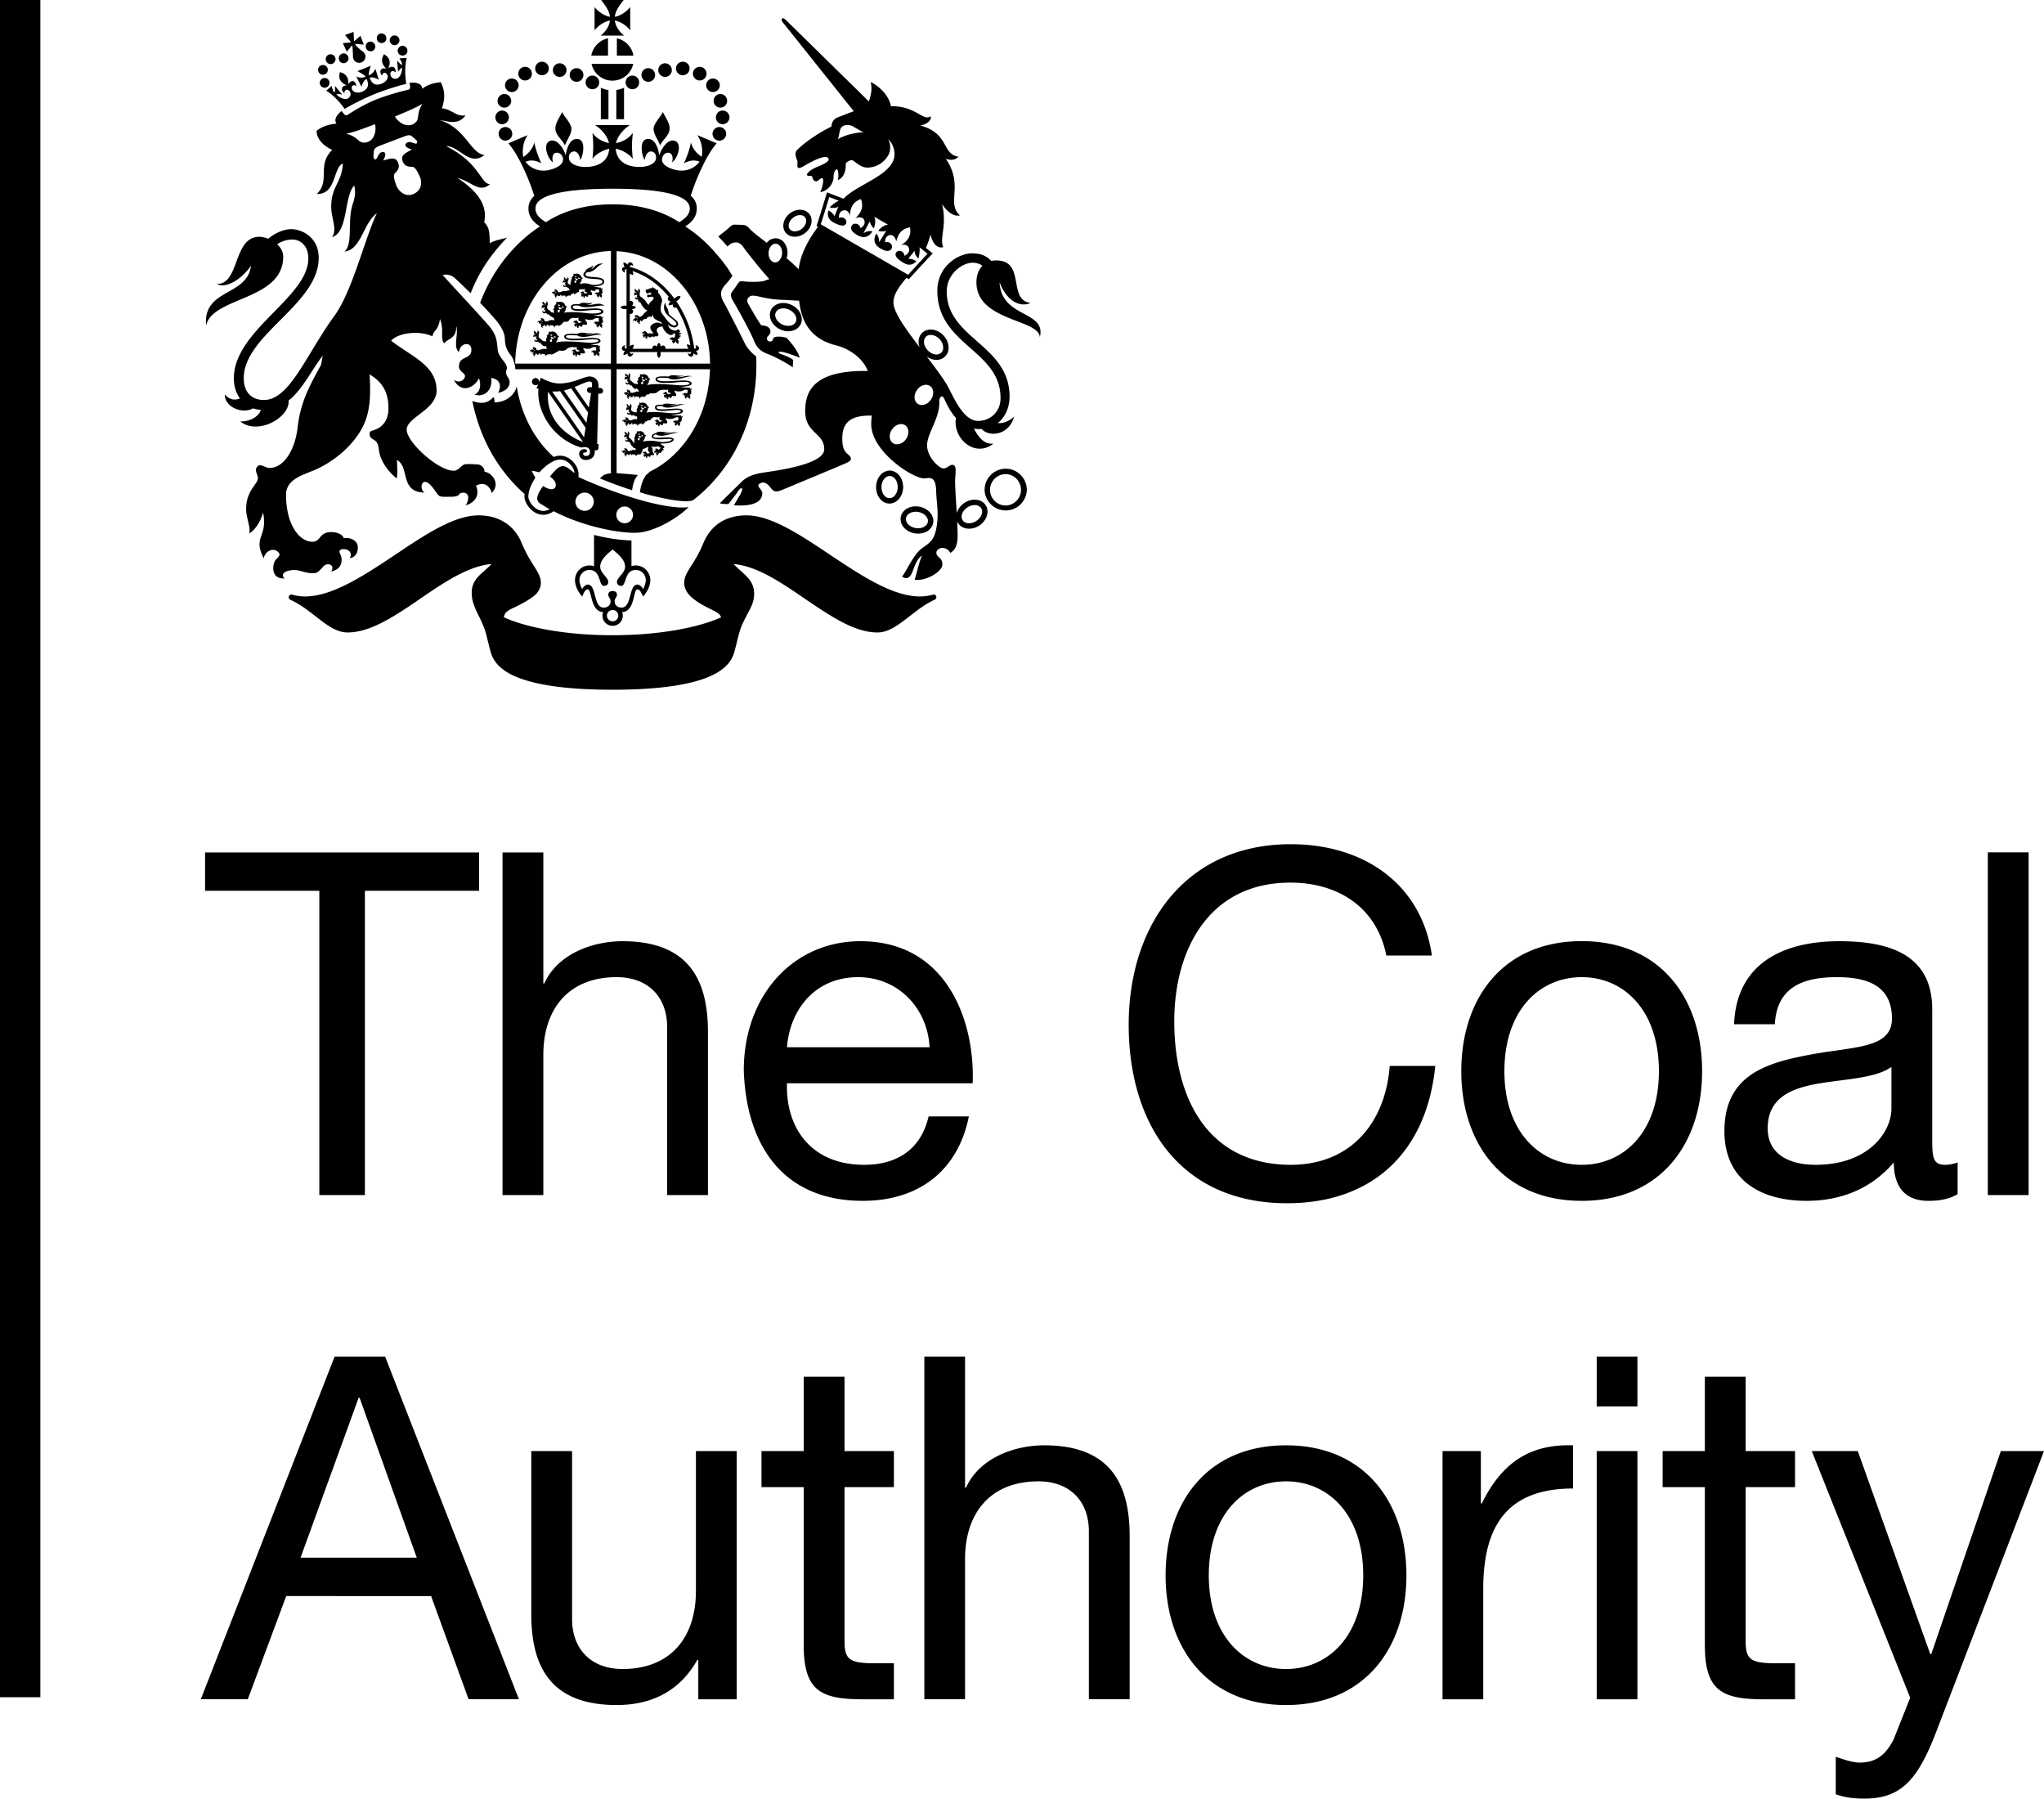 <svg width="300" height="264" xmlns="http://www.w3.org/2000/svg">
  <path d="M146.707 41.412c1.013 2.753 3.014 3.754 4.546 3.04-3.416-.39-.649-6.236-5.04-6.236-.26 0-.493.026-.714.078-.753-.792-1.598-1.117-2.858-1.117-1.87 0-5.066 1.793-5.066 5.495 0 7.988 9.275 8.69 9.275 15.743 0 2.079-1.559 3.352-3.312 3.352-1.546 0-2.806-1.754-4.118-4.482-.624-1.312-1.975-3.091-3.404-4.962.43.299.897.48 1.377.494.494.013.962-.156 1.286-.481.338-.312.533-.753.546-1.247v-.078c0-.623-.273-1.273-.754-1.792-.506-.533-1.169-.845-1.805-.858a1.817 1.817 0 0 0-1.3.468 1.788 1.788 0 0 0-.545 1.247v.065c0 .285.052.558.156.818-2-2.598-3.845-5.157-3.845-6.56 0-1.234.845-2.325 1.897-3.624l.364.195.285-.312c.364-.402 1.143-1.26 2.741-2.974l.104-.091h-.013l.39-.403-1.001-.805c.26-.598.494-1.247.662-1.962.312 1.286.975 2.092 1.884 1.845-.61-1.325.61-3.105-.182-6.352.753 1.247 1.845 1.922 2.624 1.688-2.052-1.831.624-4.364-2.065-8.3.883.299 1.455.117 1.844-.312-2.442-.337-1.325-3.455-5.611-4.572 1.065-.182 1.701-.806 1.545-1.364-1.143.805-2.13-1.52-5.845-1.468-.22-1.39-1.507-2.845-2.962-3.546.26 1.065.014 2.04-.272 2.845L115.427 3.014c-.35-.338-.546-.416-.636-.286-.104.117-.091.338.13.585l10.391 13.015c-.792.273-1.558.598-2.364.897-.506.182-.909.701-.909 1.338-1.922.96-3.611 2.143-4.455 2.91-.637.584-1.144.727-.585 2.039.22.493-.442 1.714 1.052.818.987-.584 3.235-1.818 3.56-1.039.181.403-.936.922-1.69 1.208-.753.299-1.571.883-1.467 1.182.13.286.727-.026.766.286.052.338.286.65.585.65.298 0 .688-.637.935-.43.247.222-.117 1.637-.364 2.001 1.182-.156 1.936-1.273 1.962-2.143.026-.883.272-1.091.454-1.208.182-.13.39.935.156 1.572.611-.143 1.26-.962 1.182-2.469.3-.246.624-.441.858-.441.403 0 1.182 1.091 2.299 1.091 2.052 0 3.196-1.663 3.325-2.442.091-.637.052-1.247-.298-1.715.74.585.974 1.52.974 2.209 0 2.91-5.144 4.286-7.261 6.3a1.775 1.775 0 0 0-.221.22l-2.43-.935-.155.533c-.013.026-.04.13-.143.454-.247.832-.78 2.56-1.104 3.547l-.13.402.22.117c-1.441 1.91-2.584 4.04-2.844 6.235a20.593 20.593 0 0 0-1.767-1.61c.065-.208.117-.43.13-.663.039-.65-.169-1.273-.558-1.715a1.603 1.603 0 0 0-1.105-.558 1.642 1.642 0 0 0-1.182.442c-.064.064-.143.142-.207.22-.078-.065-.17-.13-.247-.207-.806-.598-1.793-1.338-2.39-1.988-.26-.286-.507-.442-1.053-.442-.207 0-.714-.026-1.078-.026-.35 0-.558.286-.974.637-.182.169-.74.61-1.364 1.091.286.299.585.61.87.935.156.17.312.351.468.533.156-.13.299-.234.416-.325.26-.208.584-.26.896-.26.312 0 .74.234 1.04.702.22.325 2.182 2.884 3.805 4.676a4.847 4.847 0 0 0-.52.182c-.688.299-2.247.234-2.948.182-.701-.052-.831-.234-1.299.507a9.875 9.875 0 0 1-.65.909c-.22.273-.415.597.091 1.429.715 1.208 2.481 4.39 3.066 5.82.584 1.428 1.286 1.662 2.403 2.117 1.143.467 3.053 1.571 3.286 1.818l.065-1.091c-.325-.338-1.403-.74-1.805-.883-.403-.156-.52-.325-.027-.325.48 0 1.832.48 2.793.87-.286-1.078-1.312-2.247-1.936-2.923-.805-.233-1.636-.233-1.961.027a.45.45 0 0 1-.455.52c-.325 0-.532-.286-.441-.572.103-.325.584-.429.48-1.052-.09-.61-.857-.715-1.35-.767-.69-1-1.495-2.455-1.845-3.052-.35-.585-.143-.922.103-1.117.585-.494 1.82.26 4.274.415.857.04 1.936.104 3.04.156.325 2.858 1.468 5.56 5.443 6.56 1.948.48 3.948 1.897 4.637 3.754-7.937-.13-9.184 2.962-9.184 5.885 0 3.312 2.793 3.13 2.793 5.611 0 2.17-6.677 3.079-8.69 3.378-1.702.246-2.676.623-3.508 1.454-.805.806-1.636 1.598-3.13 3.092 0 0 .636.143 1.273.104l1.117-1.455c.338-.48.572-.896.793-.857.22.039.065.415-.195.935l-.922 1.559c3.91.272 4.17-1.182 4.17-1.78 0-.597-.975-1.013-.403-1.377.545-.377 1.039-.117 1.48.403.455.532.598.974 1.69.558 0 0 8.52-3.533 9.612-4.026.961-.43.688-.858.104-1.338-.637-.52-.74-1.377-.74-2.274 0-2.585 1.558-3.377 4.338-3.325-.065.429-.091.857-.091 1.247 0 4.027 6.092 7.963 7.742 7.963.727 0 1.728-.546 1.792 1.883.04 1.793.403 3.053.078 5.118-.325 2.053-.922 2.377-2.156 3.248-1.234.87-2.403 3.598-2.936 4.17.559.363 1.143.415 1.611-.91.377-1.104.805-1.883 1.299-2.156-.494 1.208-.844 2.988-1.065 3.52 1.546.273 4.079-1.143 4.079-2.234 0-1.104-.884-1.013-.884-1.74 0-.326.403-.69.884-.69.623 0 1.09.494 1.143.728.688-.364 1.117-1.052 1.09-2.663 0-.623-.026-1.273-.064-1.948.052.09.09.182.143.26.299.454.805.74 1.403.792.572.052 1.182-.117 1.715-.455.597-.415 1.026-1 1.156-1.65.026-.13.039-.26.039-.39 0-.35-.091-.675-.273-.947a1.722 1.722 0 0 0-1.143-.754c-.65-.143-1.364.014-1.975.416-.558.377-.96.91-1.13 1.494-.117-2.183-.285-4.26-.22-5.092.09-1.234.142-1.78-.273-1.962-.416-.182-.87.507-1.455.507-.61 0-2.403-1.65-2.403-3.39 0-1.754 1.883-4.001 1.792-6.378-.026-.74.43-1.13.728-.455.364.818.91 1.922 1.714 2.819-.506 3 2.793 5.923 5.508 3.754-1.338.195-2.26-1-2.858-2.196.234.04.468.065.728.065.143 0 .273 0 .403-.013.96 1.169 3.987 1.078 4.767-1.845-.533.61-1.624 1.079-2.403.975 1.13-.884 1.727-2.339 1.727-3.884 0-7.612-9.222-8.496-9.222-15.42 0-2.558 2.247-4.221 3.806-4.221.597 0 1.052.182 1.428.455-.597.61-.922 1.532-.87 2.65.247 5.468 9.184 5.196 9.3 7.82 1.001-3.962-5.663-2.728-5.91-8.067m-23.758-20.979c.429-.831 0-2.091 1.507-2.091.74 0 1.416.753 2.312 1.04-1.455.116-2.78.454-3.819 1.051m-8.157 16.757c-.027.442-.208.844-.481 1.091-.13.117-.325.247-.585.234-.52-.039-.922-.623-.922-1.325v-.104c.027-.441.195-.844.468-1.09a.851.851 0 0 1 .61-.235c.247.013.442.17.559.299.247.273.376.701.35 1.13m26.37 38.398c.09-.429.39-.844.831-1.13.429-.286.935-.403 1.364-.312.195.04.468.156.65.416a.968.968 0 0 1 .117.753c-.091.43-.39.858-.819 1.13-.753.494-1.65.455-2.013-.103-.182-.26-.169-.559-.13-.754m-5.547-25.473c.014-.207.065-.493.299-.714.234-.22.52-.26.727-.247.429 0 .91.247 1.26.61.351.377.546.858.533 1.3 0 .195-.065.48-.286.701h-.013c-.22.22-.52.26-.715.26-.441-.013-.909-.247-1.26-.624-.35-.376-.558-.857-.545-1.286m-15.146-17.198c.428-1.338 1.247-4.001 1.247-4.001l1.403.546c-.403.155-.91.545-1.338.948.311.143.883.169 1.273-.091l-.572 1.403c-.117-.221-.506-.728-.91-.819-.285 1.144.417 1.56.936 1.832.857.429 1.416.507 1.65.117.273-.494-.286-1.17-1.013-.87-.078-.728.337-1.13.831-1.13.39 0 .688.363.792.83-.039-1.194.494-2.117 1.598-2.467.403 1.169.078 1.948-.805 2.793.467-.182.987-.156 1.208.155.26.416.169.975-.48 1.312-.157-.766-1.053-.818-1.3-.324-.26.493.13.96.922 1.39.91.506 1.65.207 2.13-.585-.298-.104-.818-.039-1.311.26l.935-1.74c.052.259.195.688.598 1.025.13-.39.337-1.078.052-1.701l2.013 1.169c-.676.065-1.17.571-1.429.896.48.169.935.078 1.182 0l-1.052 1.689c.027-.585-.182-1.065-.429-1.273-.441.818-.337 1.597.559 2.143.78.468 1.377.559 1.676.091.298-.455-.195-1.208-.936-.948-.026-.74.403-1.104.884-1.078.402.039.675.48.753.96.286-1.181.805-1.857 2.013-2.09.247 1.13-.285 2.065-1.35 2.623.48-.155.935-.065 1.13.273.233.429.103.974-.572 1.286-.09-.78-.961-.935-1.247-.454-.234.402.117.857.922 1.376.494.312 1.208.715 2.053-.09-.273-.312-.923-.403-1.17-.403l.936-1.182c-.039.454.273.948.558 1.143.13-.585.221-1.208.143-1.637l1.183.935s-1.897 2.04-2.845 3.092zm12.509 31.526c-.507.715-1.377.961-1.936.572-.558-.403-.61-1.3-.103-2.014.506-.714 1.364-.974 1.935-.584.559.402.61 1.299.104 2.026m3.637-5.767c-.494.714-1.364.974-1.935.571-.559-.403-.598-1.299-.091-2.013.506-.715 1.364-.974 1.935-.572.559.403.598 1.312.091 2.014m-22.42-14.082c-.467.156-.83.48-1.039.896-.467.988.117 2.26 1.325 2.832.65.325 1.377.377 1.988.156a1.77 1.77 0 0 0 1.052-.896c.195-.403.208-.896.039-1.377-.208-.61-.715-1.143-1.377-1.455-.65-.312-1.377-.377-1.988-.156m.624 3.027c-.818-.403-1.234-1.195-.948-1.78.13-.299.39-.442.584-.507.429-.143.923-.103 1.403.13.455.221.818.598.961 1 .065.196.117.494-.026.78-.13.286-.39.429-.585.494-.415.143-.922.09-1.39-.117m14.524 21.966c-.468.454-.74 1.13-.754 1.857v.052c0 .714.247 1.377.689 1.832.337.363.792.558 1.247.571.454 0 .909-.182 1.273-.52.467-.454.74-1.143.766-1.857 0-.624-.182-1.234-.52-1.689-.376-.48-.883-.753-1.428-.78-.468 0-.923.196-1.273.533m1.195 3.52a1.017 1.017 0 0 1-.689-.324c-.311-.325-.48-.819-.467-1.325 0-.52.194-.987.506-1.3.156-.142.39-.31.715-.298.662.014 1.182.754 1.156 1.65 0 .507-.195.987-.52 1.299a.983.983 0 0 1-.701.299m-.014.792zm-14.6-42.58c-.961.74-1.247 2-.623 2.805.623.793 1.896.819 2.857.078.533-.402.87-.987.949-1.572.052-.454-.052-.896-.312-1.22a1.605 1.605 0 0 0-1.104-.611c-.585-.078-1.234.104-1.767.52m-.169 1.805c0-.403.247-.87.663-1.182.35-.273.792-.416 1.169-.364.169.026.416.091.572.312a.91.91 0 0 1 .168.637c-.051.39-.298.779-.649 1.052-.61.467-1.403.493-1.754.052a.77.77 0 0 1-.169-.507m17.212 41.606c-.403.286-.676.689-.754 1.144-.103.545.065 1.09.468 1.558.39.416.935.728 1.546.832a2.938 2.938 0 0 0 1.753-.234c.533-.299.884-.753.988-1.299.195-1.065-.715-2.143-2.027-2.377-.714-.13-1.429 0-1.974.377m1.403 2.753c-.884-.156-1.507-.818-1.39-1.467.065-.312.272-.52.441-.637.364-.247.87-.338 1.377-.247.793.143 1.403.728 1.403 1.312 0 .052-.013.104-.013.156-.117.637-.935 1.04-1.819.884m10.146-5.6a3.099 3.099 0 0 0 6.196 0c0-1.7-1.39-3.104-3.092-3.104a3.113 3.113 0 0 0-3.104 3.105m.792 0a2.317 2.317 0 0 1 2.312-2.312 2.306 2.306 0 0 1 0 4.61 2.315 2.315 0 0 1-2.312-2.298M74.367 54.194c.285-.767-1.13-1.637-1.3-2.728-.155-1.104-.026-2.157-1.285-3.624-1.234-1.455-5.52-6.028-6.82-7.496.325-.039 1.091-.207 1.884.546.467.429 1.377 1.299 2.234 2.143 1.143-2.896 2.546-5.053 4.56-7.326.246-.286.519-.559.779-.831-.74.22-1.884.39-2.533.831-.052-1.26.052-2.273-.819-3.079.325-1.766.04-3.896-3.91-6.507 2.014.48 3.209 2.312 4.755.896-1.39-.026-1.416-3.053-6.43-5.573 1.922-.039 3.416 3.053 5.624 1.3-2.078-.248-2.767-3.95-6.547-5.106 1.312.143 2.663.793 3.78-.727-1.299.299-2.078-.91-3.48-1.013.532-1.624.402-2.624-.157-3.832-.987.065-1.987.363-2.715.96-.103-.895-1.052-.947-1.87-.882.039.39.22.948-.195 1.026-.676.13-2.91.727-4.637 1.403-1.741.675-3.703 1.896-4.274 2.286-.35.247-.663-.325-.87-.585-.61.52-1.208 1.195-.754 1.87-.961.079-2.026.339-2.923 1.053 0 1.117.923 2.195 2.3 2.793-2.326 2.312-.221 4.455-2.26 6.469 2.87.104 2.377-3.897 3.818-4.469-.143 2.832-1.714 3.326-1.714 6.365 0 1.624.961 3.378.104 4.443 2.403-.65 1.766-5.976 3.273-7.573.247.909.104 1.792-.208 2.702-.844 2.48.09 5.884-1.22 6.988 2.467-.247 2.753-4.196 4.766-5.637-1.727 3.546-3.507 11.106-6.105 14.886C45.035 51.803 42.58 58.7 38.735 58.7c-1.688 0-2.961-1.04-2.961-3.182 0-6.417 11.002-10.834 11.002-17.68 0-3.04-2.481-4.208-4.04-4.208-1.052 0-2.312.52-3.364 1.403-.468-.182-.922-.286-1.3-.286-3.896 0-2.857 6.988-6.247 6.923 1.338.754 3.663-.714 5.014-2.676-.559 4.534-7.093 3.326-6.586 8.782.91-4.261 11.314-3.638 11.314-10.12 0-.727-.377-1.337-.896-1.818.792-.494 1.52-.689 2.208-.689 1.234 0 2.377.936 2.377 2.767 0 5.729-10.937 10.561-10.937 17.602 0 1.195.338 2.182.896 2.948-.766.338-1.559.182-2.208-.584-.078 1.805 2.52 2.948 4.144 2.04.363.13.753.207 1.143.233-.507 1.35-2.17 1.74-3.04 1.689 2.676 2.117 7.352-.663 7.093-3.053 2.13-1.715 3.48-4.663 5.027-6.599-.091.455-.17.896-.247 1.338-1.572 2.858-3.027 5.417-3.442 9.17-.351 3.157-1.936 5.976-4.144 5.976-.494 0-1.286-.623-1.663-.311-.688.584-.026 1.208-.026 1.805 0 .883-1.728 1.78-1.728 4.547 0 1.247.714 2.727.442 3.559.701-.364 1.65-1.546 2.039-3.079.753 3.65-1.559 3.494.104 6.742.207-1.078 1.273-1.52 1.935-1.078.663.454.338.766-.143 1.247-.48.48-.935 2.91 1.286 2.767-.416-.273-.442-.923.65-1.143 1.52-.312 1.961.39 3.585.39 1.013 0 1.286-1.313 2.078-1.313.793 0 .793.61.52 1.065 1.273-.337 1.52-1.026 1.52-1.753 0-.728-.598-1.17-.143-1.442.454-.286 1.935.027 1.35 1.234.767-.143 1.17-.688 1.17-1.624 0-.935-1.066-1.48-2.066-1.312-.169-.584-1.039-.896-1.831-.896-1.806 0-1.52 1.416-2.754 1.416-1.975 0-3.884-2.56-3.884-6.885 0-2.312 2.494-2.896 4.248-3.663 1.766-.753 4.858-2.65 6.702-5.754 1.455-2.43 1.494-5.092 1.312-8.249 2.481 1.429 2.767 3.481 2.767 4.975 0 1.923-1 2.702-1.793 3.066-.662.298-.883.182-.96.571-.092.494.246.78.532.936.896.454.714 1.312.961 2.234.26.935 1.078 2.403 2.468 3.468.143-.571.104-1.494.027-2.689 1.91.936.376 4.768 4.079 4.768-.676-.39-.494-1.403-.104-1.533.39-.143.896.246 1.61 1.234.715 1.013.52.922 2.274.922 1.74 0 .961-.597 1.883-.597.936 0 .87 1.065.364 1.857 1.572-.48 2.04-1.663 1.507-2.884 1.39-.74 2.117.312 2.312 1.065 1.364-1.363 0-3-1.065-3.117.039-.494-.429-1.04-1-1.065-.572-.04-1.13-.078-1.754-.04-.637.04-1 .962-1.754.962-2.312 0-6.91-4.196-6.91-6.027 0-1.819 4.39-2.923 4.39-5.742 0-3.689-3.624-4.949-6.676-7.313 1.09-1.221 4.273-1.52 6.066-.636.195-1.027.857-.78 1.104-2.546.65 1.558-.027 2.91.636 3.572.52-.754 1.832-.65 1.741-2.572.403 1.195-.507 3.052.403 3.858.169-.987.753-1.182 1.13-1.182.377 0 .701.272.701.857 0 1.48-1.818.792-1.818 2.455 0 .702.883.935.883 1.39 0 .455-.727 1.156-1.61.559.298.65.883 1.208 1.636 1.208.805 0 1.663-.65 2.013-1.468.416 1.052.091 2.221-.662 2.377.805.403 2.702.026 2.481-2.416 1.078.182 1.637.91 1 2.208.884-.22 1.689-.65 1.689-1.585 0-.727-.78-.948-.429-1.883m-20.81-33.267c-1 .09-.974-.87-2.753-1.3 1.247-.246 2.845-.87 4.234-1.402.273 1.156-.207 2.598-1.48 2.702m7.118 7.547c-1.299.558-2.3-.585-2.546-1.351-.26-.78-.455-1.416-.156-1.702.559-.558.727-.987.39-1.675-.377-.793-1.221-.416-2.13-.195.428-.754.454-1.3-.118-1.234-.688.078-.701 1.195-1.078 1.065-.376-.13-.169-.78-.169-1.117.014-.468.312-.637.78-.845l3.74-1.415c.481-.182.82-.26 1.157.065.234.246.831.558.65.909-.183.364-.962-.429-1.508 0-.467.35-.064.714.767.961-.805.468-1.663.78-1.39 1.624.234.727.65.91 1.442.922.416 0 .714.61 1.065 1.338.364.727.468 2.052-.896 2.65m.22-10.418c-1 .78-2.338.065-2.935-.961 1.377-.572 2.962-1.208 4.053-1.87-1 1.52-.325 2.195-1.117 2.831M58.623 8.56c.286.429.377.637.403.988-.208-.091-.468-.312-.74-.676l.142 1.663c.195-.286.364-.494.598-.598-.052 1.091-.494 1.533-.87 1.611a.694.694 0 0 1-.845-.559c-.104-.48.325-.779.754-.35.077-1-.74-.988-1.092-.559.43-.961.247-1.61-.61-2.13-.533.91-.299 1.494.377 2.182-.663-.338-1.26.234-.663.974.117-.636.676-.493.819.013.103.442-.312 1-1.04 1.221-1.026.312-1.35-.35-1.61-.909.233-.143.766-.09 1.35.286l-.506-1.637c-.234.585-.572.818-.974.987-.04-.467.311-1.416.311-1.416l-1.974.793s.922.441 1.22.805c-.402.156-.804.234-1.39-.026l.78 1.52c.17-.675.507-1.091.767-1.143.208.572.428 1.286-.52 1.78-.662.35-1.35.233-1.585-.17-.272-.44.04-.948.572-.57-.09-.95-.91-.936-1.156-.222.013-.974-.234-1.558-1.26-1.831-.247.961.078 1.546 1.052 1.948-.546-.065-1.143.494-.39 1.156 0-.597.52-.675.793-.272.195.298.169.74-.234 1-.312.195-.935.182-1.74-.559.246-.09.506-.052.857.026l-1.066-1.299c.065.455.027.793-.064 1-.221-.26-.299-.48-.403-.987l-.805.715c.766.467 1.65 1.208 2.714 2.675 1.118-.701 3.131-1.675 4.378-2.182 1.247-.506 3.364-1.208 4.65-1.494-.26-1.805-.143-2.935.078-3.806zm-8.3-2.234.571 1.26.728-.87a.244.244 0 0 0 .09.026c.065.415.091 1.156.091 1.558 0 .507.403.923.91.923a.926.926 0 0 0 .922-.923c0-.35-.195-.649-.494-.805-.35-.273-.753-.636-1-.948a.743.743 0 0 0 .039-.104l1.22.104-.493-1.286-.896.766c-.027-.013-.039-.013-.052-.026l-.065-1.325-1.26.468.844.987a.37.37 0 0 0-.051.104zm4.572.987A.717.717 0 0 0 53.882 6.3a.73.73 0 0 0 0 1.013.706.706 0 0 0 1.013 0m1.624-1.208a.717.717 0 0 0-1.013-1.013.73.73 0 0 0 0 1.013.706.706 0 0 0 1.013 0m1.896.312a.706.706 0 0 0 0-1.013.714.714 0 0 0-1 0 .706.706 0 0 0 0 1.013.69.69 0 0 0 1 0m.17 1.533a.73.73 0 0 0 1.012 0 .73.73 0 0 0 0-1.013.706.706 0 0 0-1.013 0 .706.706 0 0 0 0 1.013M50.44 9.275a.72.72 0 0 0 .715-.715.732.732 0 0 0-.715-.727.723.723 0 0 0-.714.727c0 .39.312.715.714.715m-1.909.13a.72.72 0 1 0-.013-1.442.72.72 0 0 0 .013 1.442m-.416.844a.72.72 0 0 0-.714-.714.72.72 0 0 0-.715.714c0 .403.325.714.715.714.39 0 .714-.311.714-.714m.247 1.91a.712.712 0 0 0-.714-.715.72.72 0 0 0-.715.714c0 .39.325.715.715.715a.712.712 0 0 0 .714-.715m47.92 51.557c.026.065.09.117.22.156 1.143.325 2.442-.533 3.144-.338-.896-.311-1.481.234-2.338.052.506 0 1.039-.104 1.065-.234-.39.247-1.507-.181-1.975.104-.026.027-.064.052-.09.091-.351.065-.65.26-.65.52 0 .753 2.936.156 2.936.415 0 .195-.572.39-1.351.39-.585 0-1.598-.39-2.858-.065v-.013c.09-.22.364-.546.234-.689.117-.038.182-.117.182-.207-.052-.065-.143-.078-.195-.091.013-.065-.013-.104-.065-.156-.013-.013-.027-.117-.052-.143-.039-.027-.13-.104-.247-.17-.13-.051-.207-.051-.26-.077-.026-.013-.142.039-.155.039-.052-.013-.13-.013-.143.052a.389.389 0 0 0-.182-.078c-.052.09-.065.169-.027.299-.104 0-.208.26-.298.234.039.077.065.103.09.103-.077.156-.117.338-.22.338.052.065.077.09.117.104-.065.234-.078.52-.052.727-.182-.195-.455-.623-.624-.727-.182-.091-.182-.182-.182-.351 0-.143.065-.273.065-.403 0-.026-.026-.09-.039-.143-.026-.09-.156-.156-.234-.143.04.04.091.065.104.156-.039.027-.065.065-.078.078-.026.039-.038.09.014.143a.041.041 0 0 1 .013.027c0 .026-.013.039-.013.065-.014.038-.014.026-.027 0-.026-.104-.09-.247-.169-.26h-.078c.014 0 .014-.014.014-.027 0-.104-.13-.182-.26-.052.039 0 .09.014.104.04a.64.64 0 0 0-.027.116c-.013.104.078.143.195.143.013 0 .039 0 .039.027 0 .013.013.026.013.039 0 .026 0 .026-.013.013-.195-.078-.286.013-.286.09v.079c-.065.052-.078.156.052.233-.013-.038-.013-.103.04-.117 0-.013.012-.013.026-.013a.502.502 0 0 0 .052.039c.013.013.038.013.117-.039h.026c.027.013.04.027.065.039.013.013.013.027 0 .039-.13.117-.104.247.065.273.027 0 .027.013.027.038-.014.234-.325.195-.312-.051-.169.272.143.48.364.35.013-.013.026 0 .039.014 0 .038.026.077.064.077 0-.013.014-.052.052-.052.027 0 .027.014.027.027 0 .065.013.143.104.156-.014-.052 0-.09.039-.09.038 0-.014.363.324.558.065.195.234.311.416.298.052.143.143.273.117.273-.052 0-.454-.052-.571.013a1.583 1.583 0 0 1-.377.13l-.013.027c0-.013.013-.013.013-.027-.117.014-.22.014-.273-.064-.039-.065-.026-.117-.077-.195-.04-.065-.091-.104-.13-.104h-.091c-.065-.065-.208-.078-.26-.039.039.013.104.027.143.104-.013.026-.039.065-.039.078-.027.052-.013.13.234.22.013.014.039.027.013.04-.039.013-.09.026-.13-.014-.104-.078-.117-.195-.234-.13 0 .013-.039.027-.077.039h-.027c-.104-.013-.273.117-.195.247a.233.233 0 0 1 .13-.117.517.517 0 0 1 .027.09c.026.117.077.221.325.052.038-.026.038 0 .026.014-.065.103-.234.207-.09.298 0 0 .026.027.051.04-.013.012-.013.026-.013.026-.027.143.13.26.22.246-.038-.038-.103-.117-.077-.22a.271.271 0 0 0 .078.026c.117-.052.052-.208.13-.246.026-.014.026 0 .026.013.014.065.04.195.195.182.13 0 .208-.13.195-.208-.013 0 0-.013.013 0a.152.152 0 0 1 .065.156.386.386 0 0 0 .104-.104c.027.065.039.156-.065.247a.354.354 0 0 0 .247-.247c.027.027.052.052.052.078l.013-.013c.04.026.143.039.286 0 .027-.014.027 0 .027.013-.014.052-.014.117.013.143 0 0 .039-.065.065-.065.039 0-.014.13.078.22.038-.363.233-.22.467-.376.027-.013.039 0 .027.027-.027.039-.052.078-.104.117.09 0 .35-.117.35-.247 0-.052.183-.208.222-.65.026 0 .064.014.09 0 .312-.013.455-.246.767-.272a.868.868 0 0 0-.091.455c.013.169.22.363.286.415.013.014 0 .027-.014.027-.09.013-.208.039-.234.065-.246.156-.26-.39-.52-.286-.012.013-.051.052-.077.065-.104-.013-.247.117-.22.234a.24.24 0 0 1 .168-.104v.052c0 .052 0 .09.091.09.052 0 .065-.026.104-.026.026 0 .039.013.039.027 0 .103-.338-.052-.273.233 0 0 .039.052.052.078-.013.078.065.169.208.13-.04-.026-.091-.065-.078-.117.027 0 .065.013.065.013.013 0 .039-.013.039-.039.013-.013.013-.026.013-.026l.027.026c0 .014-.027.04-.014.065 0 0 .014.078.027.078-.013.104.13.208.285.117-.038-.013-.143-.026-.156-.078l.078-.026c.027-.014.027-.065.027-.091 0-.039.013-.039.026-.039h.078c.027-.013.04 0 .04.027.038.052.116.117.22.077.169-.064.027-.22.169-.246.013-.014.065-.014.104 0 .143.026.246.052.298-.014.027-.065.014-.325-.143-.402-.09-.052.13-.61-.298-.87.195.051.844.142.96-.014.196.039.417.169.443.208.026.039.038.09-.027.117-.169.104-.143.169-.234.195l-.013.013a.693.693 0 0 0-.169-.169c-.065-.039-.13-.013-.143 0a.22.22 0 0 0-.273.104c.052-.013.117-.039.195-.013 0 .013-.013.039-.013.052-.013.026.013.064.039.09h.026c0 .014 0 .027-.026.027-.091-.013-.286-.027-.234.09 0 .014.013.04.013.079a.18.18 0 0 0-.039.22c.014-.052.04-.077.117-.117.027.027.04.052.052.065.052.052.156-.104.26-.065.013.014.013.014 0 .027-.09.039-.195.104-.143.182 0 .013.013.052.027.065-.027.077-.014.182.117.22a.21.21 0 0 1-.014-.13c.04 0 .091-.013.104-.013.195-.104.078-.234.143-.286.065-.064.156.118.312-.026.026-.013.065-.078.026-.143v-.027.014c.052.038.078.09.156.051-.117-.103.027-.155.065-.233.013 0 .013-.014.027 0a.222.222 0 0 0 .208-.117c-.078.026-.312-.104-.17-.156.196-.078.234-.182.157-.286-.156-.208-.481-.22-.494-.442h.299c.987 0 1.61-.272 1.597-.597-.038-.663-2.987.065-2.987-.429 0-.143.182-.26.402-.338m-2.143.104c.039.04.234.104.325.13-.143.04-.117.091-.208.078-.09 0-.143-.13-.117-.208m-.195-.104c-.052.065-.143.143-.208.065-.077-.065 0-.09-.09-.22.09.051.246.155.298.155m-.324.676c.039-.052.065-.104.09-.104.052 0 .091-.013.104-.064.027-.065-.039-.091-.09-.13.064-.027.09-.052.064-.078-.039-.04-.103.013-.117 0-.013-.027.04-.065.052-.078.027-.027.052-.013.09 0l.26.13c.027.027.053.039.053.065 0 .039.013.078-.014.104-.039 0-.026-.091-.078-.104-.038 0-.038.039-.013.104-.065-.027-.13-.065-.156 0-.026.051-.026.09.027.143.013.013 0 .064-.027.13-.026.051-.09.156-.182.09-.103-.052-.09-.156-.065-.207m3.606-4.796c.027.052.09.117.208.143 1.143.338 2.455-.532 3.143-.325-.909-.325-1.467.221-2.338.052.507-.013 1.04-.117 1.078-.26-.402.273-1.506-.155-1.987.13-.027.014-.039.04-.065.052-.636-.013-1.143-.013-1.143.403 0 .883 2.377.364 3.13.364.741 0 .65.078.65.22 0 .208-.844.26-1.273.26-.636 0-2.585-.325-3.767-.09.09-.195.299-.442.195-.585.104-.039.182-.13.182-.22a.32.32 0 0 0-.221-.105c.039-.051 0-.117-.052-.156-.013-.013-.039-.13-.065-.155a.802.802 0 0 0-.26-.17c-.13-.064-.22-.064-.272-.077-.027-.014-.143.026-.156.013-.065 0-.13 0-.143.078-.052-.065-.13-.078-.208-.09-.039.103-.065.181-.039.31-.104.014-.208.273-.299.247.027.078.065.104.091.117-.09.156-.117.351-.22.364.026.04.064.065.09.091-.039.104-.052.234-.065.338l-.09-.04h-.052c-.143-.026-.234 0-.455-.142-.195-.091-.195-.182-.195-.364 0-.156.078-.286.065-.442 0-.013-.026-.09-.039-.13-.039-.103-.169-.181-.247-.156a.21.21 0 0 1 .104.156c-.039.04-.065.065-.065.078-.039.052-.052.104 0 .156.014.013.014.027.014.04 0 .012-.014.038-.014.064 0 .026-.013.013-.013 0-.039-.117-.09-.273-.195-.273-.013 0-.052-.013-.078 0 0-.013.014-.026.014-.026 0-.117-.13-.208-.26-.078.027.013.078.026.104.065a.528.528 0 0 0-.04.103c0 .117.092.17.209.17.026 0 .039.013.039.026.013 0 .013.026.013.039.013.026 0 .026-.013.013-.208-.078-.286.013-.3.09 0 .014 0 .066.014.092-.078.052-.09.156.04.233 0-.038-.014-.103.038-.117.013 0 .027-.013.027-.013.026.027.065.039.065.052.013 0 .051 0 .117-.039.013-.013.026-.026.038-.013.027.026.04.026.065.039.014.013.014.026 0 .039-.13.13-.117.26.065.285.027.014.027.027.027.052-.014.247-.338.195-.325-.052-.182.286.143.507.39.364.013-.013.013 0 .026 0 .013.052.04.09.078.09 0-.013.013-.051.052-.051.026 0 .026.013.026.026 0 .065.027.156.118.17-.027-.052 0-.104.038-.104.04 0 .027-.104.338.065a.16.16 0 0 0 .117.103l.221-.026c-.027.169.027.428-.013.428-.065 0-.403-.039-.52.027-.156.09-.571.234-.688.065-.04-.065-.027-.117-.078-.208-.039-.052-.09-.104-.143-.104h-.09c-.066-.065-.222-.078-.274-.039.04.014.104.027.143.104a.34.34 0 0 1-.039.09c-.038.053-.013.144.247.235.014 0 .04.026.014.038-.04.014-.091.027-.143-.013-.104-.09-.118-.195-.234-.13-.014 0-.052.027-.091.04 0-.014-.013-.014-.027-.014-.103 0-.285.143-.207.272a.195.195 0 0 1 .143-.117c.013.027.013.065.026.078.027.13.078.234.35.052.027-.013.027.013.027.013-.064.117-.246.234-.103.325 0 0 .026.027.064.04l-.026.026c-.013.156.143.272.234.26-.04-.04-.104-.118-.091-.221.039 0 .078.026.09.013.13-.052.065-.208.13-.26.027-.013.04 0 .04.027.013.052.038.208.207.182.143-.014.208-.13.195-.208-.013-.013 0-.013.027-.013.039.026.078.09.065.169.026-.027.09-.065.103-.117.04.077.04.168-.051.272.051-.026.207-.104.246-.272.027.026.052.064.052.09.013 0 .013 0 .027-.013a.532.532 0 0 0 .298 0c.014-.013.014 0 .014.013-.014.052-.014.117.026.156 0-.013.04-.09.065-.09.039 0 0 .155.09.26.04-.403.352-.3.598-.468.027-.014.027 0 .027.013-.027.052-.052.104-.117.13.26.169.546-.195.624-.39a.34.34 0 0 0 .064-.078c.027.04.027.078-.039.117.26.014.221-.194.325-.181.78.064.182-.65 1.43-.43.09 0 .246-.077.31-.142-.09.169-.09.506.079.532a.873.873 0 0 1 .298.13c.013.014 0 .027-.013.027a.844.844 0 0 0-.247.065c-.26.169-.26-.403-.545-.286-.014 0-.065.027-.078.052-.117 0-.26.13-.247.247a.347.347 0 0 1 .195-.104c0 .027 0 .052-.013.065-.014.039.013.09.103.09.065 0 .078-.038.117-.038.014 0 .027.013.027.039 0 .104-.338-.065-.286.234 0 .013.027.064.065.09-.013.078.052.17.208.13-.027-.026-.078-.064-.078-.117a.223.223 0 0 0 .078.014s.027-.014.027-.04c0-.026.013-.026.026-.026.014 0 .027.027.027.04 0 .012-.013.026-.013.051 0 .013.013.078.026.09-.026.105.143.222.299.118-.052-.013-.143-.027-.156-.091a.135.135 0 0 0 .078-.027c.013-.013.026-.051.026-.103 0-.027.027-.027.027-.027h.078c.039-.013.052 0 .052.013.038.078.117.13.22.104.195-.078.027-.247.182-.273.027 0 .065-.013.104 0 .156.04.377.027.416-.038.039-.065.026-.338-.143-.43-.091-.051.013-.168-.078-.298.156.065.325.13.545.13.416 0 .598-.052.806-.169.234-.117.454-.052.506-.052.052.014.091.04.052.104-.09.221-.039.234-.103.325-.065.09-.221.027-.338.013-.078 0-.143.052-.143.052-.104.027-.247.117-.273.234.04-.026.117-.09.208-.09a.125.125 0 0 1-.013.038c-.014.143.13.195.246.091.014-.013.052 0 .027.027-.104.065-.286.207-.182.246a.2.2 0 0 0 .078.04c-.039.09 0 .181.078.194-.027-.052-.014-.078.052-.169h.077c.078 0 .078-.182.208-.234.014-.013.014-.013.014 0-.065.117-.117.234-.027.26a.6.6 0 0 0 .065.027c0 .078.09.13.234.065-.027 0-.091-.052-.091-.078.039-.04.078-.091.09-.104.118-.22-.064-.22-.051-.312.039-.103.22-.026.285-.246a.117.117 0 0 0-.052-.143c-.013 0-.013-.014-.013-.014.065 0 .13.027.182-.064-.169.013-.078-.13-.078-.208 0-.014 0-.027.014-.04.064-.038.117-.103.13-.233-.065.078-.26.156-.247.013 0-.013.013-.117-.156-.09-.273.026-.663-.027-1.17-.078-.026 0-.051-.027 0-.04.507-.026 1.56-.103 1.56-.428 0-.273-.052-.454-.949-.454-.883 0-2.883.324-2.883-.17 0-.246.39-.22.857-.194m-2.897-.065c-.052.078-.143.143-.22.065-.078-.065 0-.091-.091-.234.09.065.26.156.311.169m.182.545c-.027 0-.027-.09-.09-.09-.04-.014-.04.026-.014.09-.065-.013-.13-.064-.156.014-.027.052-.013.09.027.143.013.026 0 .078-.027.13-.027.065-.104.156-.195.104-.104-.052-.09-.156-.065-.221.04-.065.065-.104.091-.104.065 0 .09-.013.117-.065.027-.078-.039-.104-.104-.156.065-.013.104-.039.065-.065-.039-.039-.103.014-.117-.013-.013-.027.04-.052.052-.065.027-.026.052-.026.091 0l.286.13c.026.014.052.027.052.078 0 .027.013.078-.014.09m.143-.207c-.09 0-.13-.13-.117-.234.039.04.247.117.35.143-.155.04-.13.104-.233.091m6.76-2.626c-.013-.013-.013-.026 0-.039.066-.039.118-.117.104-.246-.051.077-.26.169-.26.013 0-.013-.013-.117-.181-.09-.273.026-.546-.027-1.078-.079-.04 0-.065-.026 0-.039.532-.038 1.507-.117 1.507-.467 0-.273-.312-.468-1.248-.468-.922 0-3.806.35-3.806-.182 0-.325.975-.195 1.69-.169.026.052.09.091.194.13 1.208.338 2.585-.558 3.312-.35-.948-.325-1.545.233-2.455.052.533-.014 1.104-.118 1.117-.26-.402.272-1.571-.182-2.065.13a.391.391 0 0 0-.09.065c-.884-.014-1.95-.117-1.95.402 0 .936 3.261.39 4.04.39.793 0 .962.09.962.234 0 .22-.78.273-1.221.273-.74 0-3.78-.403-5.014-.027.078-.208.376-.52.234-.689.117-.051.194-.13.194-.233a.387.387 0 0 0-.22-.104c.026-.065-.014-.117-.065-.156 0-.013-.027-.143-.065-.169a1.237 1.237 0 0 0-.273-.195c-.13-.065-.22-.052-.272-.065-.04-.013-.156.027-.17.027-.064-.013-.142-.013-.155.065a.369.369 0 0 0-.221-.091c-.052.104-.065.182-.027.338-.117 0-.234.272-.337.246.038.078.077.118.103.118-.078.168-.13.363-.233.376.064.091.117.13.155.143-.013.091-.026.182-.026.273l-.156-.065h-.156a.395.395 0 0 0-.143-.027c-.143-.013-.26-.246-.52-.402-.182-.104-.182-.195-.182-.39 0-.156.078-.299.065-.455a.506.506 0 0 0-.052-.143c-.026-.103-.156-.181-.246-.156.052.027.09.065.103.156-.038.04-.064.078-.077.091a.12.12 0 0 0 .013.156c.013.013.013.027.013.04 0 .012 0 .038-.013.064-.013.039-.027.027-.027 0-.026-.104-.09-.273-.194-.286h-.078v-.026c0-.117-.13-.208-.273-.078.039.013.104.026.117.065a.476.476 0 0 0-.027.117c-.013.117.078.169.208.169.027 0 .04.013.04.026 0 .014.013.04.013.052.013.027 0 .027-.014.013-.208-.09-.311.014-.311.091v.091c-.065.052-.078.169.052.247 0-.027-.014-.117.051-.13h.027c.013.013.039.039.052.039.027.013.052 0 .13-.04.013 0 .027-.013.052 0 .013.014.026.027.052.04.026.013.026.026.013.039-.143.143-.13.272.065.311.013.013.027.013.027.04-.014.259-.364.207-.351-.053-.195.299.156.533.402.377.027-.013.027 0 .04.013.013.052.038.091.09.091-.013-.013.013-.052.052-.052.013 0 .013.013.013.027.014.065.04.169.13.169-.013-.052 0-.104.027-.104.065 0 .22.39.61.597-.013-.026.144-.09.221-.143a.318.318 0 0 0 .13.182l.065-.039c-.026.182.195.351.156.351-.065 0-.416-.039-.532.027-.182.103-.611.246-.74.078-.04-.078-.027-.13-.092-.221a.225.225 0 0 0-.13-.117h-.103c-.065-.065-.221-.078-.286-.027.039.013.104.027.156.104-.013.039-.039.078-.039.09-.039.053-.027.144.26.234 0 .014.039.027.013.052-.039.014-.104.027-.156-.026-.104-.078-.117-.195-.247-.13-.013.013-.039.026-.09.039H91.8c-.117-.014-.299.143-.22.285a.185.185 0 0 1 .155-.13c0 .027.013.065.013.078.04.143.091.247.377.065.039-.013.027 0 .027.013-.065.117-.273.247-.117.325 0 .013.038.039.064.052 0 .013-.013.027-.013.027-.027.168.143.285.247.272-.04-.039-.117-.117-.104-.234.039 0 .078.027.09.027.13-.065.066-.22.157-.286.013-.013.026 0 .039.027.013.065.039.22.195.195.156 0 .233-.143.207-.221 0-.013.014-.013.027-.013.052.026.09.09.078.182.026-.027.09-.065.117-.13a.255.255 0 0 1-.065.285.387.387 0 0 0 .26-.272.385.385 0 0 1 .064.09c0-.013.014-.013.014-.026.052.026.169.039.325 0 .013 0 .013 0 .013.013-.013.065-.013.13.027.169 0-.013.038-.078.064-.078.04 0 0 .156.091.26.04-.416.26-.26.52-.416.039-.026.039-.013.026.014a.224.224 0 0 1-.117.13c.091.077.481-.156.481-.312 0-.039.143-.052.273-.078.26.013.22-.195.325-.182 1.532.195.662-.662 2.455-.48.077 0 .13-.104.207-.17-.103.17-.103.52.078.56.078.013.247.064.312.13.013.013 0 .026-.013.026a.833.833 0 0 0-.26.065c-.273.182-.286-.416-.585-.312-.013.013-.065.052-.078.078-.117-.013-.272.13-.246.26a.3.3 0 0 1 .182-.117v.052c0 .064.013.103.117.103.064 0 .077-.026.117-.026.013 0 .026.013.026.026 0 .117-.363-.052-.298.247.013.013.039.078.065.104-.027.09.052.182.22.13-.026-.027-.09-.065-.077-.117.026.013.065.013.077.013.014 0 .027-.013.04-.052 0-.013 0-.013.013-.013.026 0 .039.013.039.026 0 .027-.027.04-.027.065 0 .014.013.091.027.104-.014.117.143.234.311.117-.039 0-.143-.026-.169-.078.04-.013.078-.039.091-.039.027-.013.039-.064.039-.117 0-.026.013-.026.013-.026h.091c.027 0 .039.013.052.026.039.065.117.13.22.091.209-.078.04-.234.196-.272.038-.014.077-.027.13 0 .143.038.376.026.415-.052.04-.065.027-.351-.143-.442-.103-.052 0-.169-.09-.312.181.065.35.143.584.143.429 0 .559-.064.766-.182.221-.13.455-.064.52-.051.052 0 .09.026.078.103-.065.221 0 .247-.052.351-.052.078-.234 0-.364 0-.065 0-.13.052-.13.065-.117.013-.247.117-.247.234.04-.027.117-.091.208-.091v.039c0 .143.156.195.26.104.013-.014.052 0 .039.013-.104.065-.273.208-.143.26.013 0 .039.038.078.038a.185.185 0 0 0 .117.221c-.027-.065-.027-.09.026-.195h.078c.09 0 .065-.182.169-.246.027 0 .027 0 .027.013-.052.104-.078.234.013.273.013 0 .052.013.078.013.026.09.117.143.246.078-.026-.014-.09-.04-.103-.091a.34.34 0 0 0 .078-.104c.09-.22-.104-.234-.091-.325 0-.103.22-.039.246-.272 0-.027-.013-.104-.09-.13l-.014-.014h.014c.064 0 .13.014.169-.078-.17.014-.104-.13-.117-.22m-6.742-1.741c.039.039.26.117.364.143-.17.039-.13.104-.221.104-.117-.014-.156-.143-.143-.247m-.221-.117c-.052.09-.143.156-.234.078-.078-.091.013-.104-.09-.26.09.065.272.169.324.182m-.35.753c.038-.064.064-.117.103-.117.052 0 .091 0 .117-.078.027-.064-.039-.103-.117-.142.078-.027.117-.052.078-.078-.039-.04-.117.026-.13-.014-.013-.026.039-.051.065-.077.026-.014.052-.014.09 0l.3.143c.026.026.051.038.051.077 0 .027.013.091-.013.091-.039.013-.039-.078-.078-.09-.052-.014-.052.038-.027.103-.064-.013-.13-.052-.168.013-.027.065-.027.091.026.156.013.027 0 .078-.026.143-.027.065-.104.156-.208.104-.104-.065-.091-.169-.065-.234m-.247-.415h-.013zm.078-.338c-.013.013-.013.013-.027.013.014 0 .014-.013.027-.013m1.39 2.182c.013 0 0 0 0 0m-7.2-7.523c0-.286-.312-.468-1.247-.468s-3.82.351-3.82-.182c0-.324.975-.194 1.69-.181.026.051.103.103.207.13 1.195.35 2.469-.455 3.326-.17-.689-.623-1.572.066-2.468-.13.532 0 1.078-.103 1.117-.246-.416.273-1.585-.182-2.078.13-.027.013-.052.039-.078.065-.884-.014-1.975-.13-1.975.402 0 .936 3.274.39 4.066.39.78 0 .948.078.948.221 0 .234-.78.286-1.22.286-.728 0-3.794-.403-5.002-.04.065-.207.364-.519.221-.675.117-.052.195-.143.208-.234-.078-.064-.156-.09-.234-.117.039-.052-.013-.103-.052-.156-.026-.013-.052-.143-.065-.156-.052-.038-.143-.13-.272-.194-.143-.065-.234-.065-.286-.078-.027-.014-.156.039-.169.026-.065-.013-.143-.013-.156.065a.494.494 0 0 0-.22-.09.491.491 0 0 0-.027.337c-.117 0-.234.286-.325.26.039.078.065.104.09.117-.077.169-.116.364-.233.377a.38.38 0 0 0 .104.103c-.014.091-.027.195-.027.286l-.104-.039c-.065 0-.13 0-.143-.013-.052 0-.09-.013-.156-.027-.156 0-.26-.246-.506-.39-.182-.103-.195-.194-.195-.39 0-.155.078-.31.078-.467-.014 0-.04-.09-.052-.143-.027-.09-.17-.182-.247-.156.039.04.09.078.09.17a.295.295 0 0 0-.064.09c-.039.039-.052.104.013.156V49.023c-.013.039-.026.026-.026 0-.052-.117-.104-.286-.208-.286 0 0-.052-.013-.065 0v-.027c0-.117-.13-.22-.273-.077.027.013.078.013.104.052-.013.038-.027.117-.027.117-.013.13.078.181.208.181.027 0 .04 0 .052.027 0 .013 0 .027.013.039 0 .027-.013.027-.026.027-.208-.091-.299 0-.299.09 0 .014-.013.065 0 .091-.078.052-.104.156.04.247 0-.039 0-.117.051-.13.013 0 .013-.013.027-.013l.051.051c.027.014.065 0 .13-.038.014-.014.027-.014.052 0 .027.013.04.026.065.038.014.014.014.027 0 .04-.143.13-.117.272.065.311.027 0 .027.013.027.039-.014.26-.351.208-.338-.052-.195.299.143.533.403.377.013-.014.026 0 .026.013.014.039.04.09.091.09 0-.013.013-.051.052-.051.013-.013.027.013.027.026 0 .078.026.156.117.17-.014-.052 0-.104.039-.104.051 0 .233.35.61.558.078-.013.182-.013.22-.104 0 .04.04.065.079.091.013.17.13.39.09.39-.051 0-.65-.027-.766.039-.182.09-.61.247-.74.065-.04-.065-.027-.117-.078-.208a.287.287 0 0 0-.143-.117h-.104c-.065-.078-.22-.091-.299-.04a.248.248 0 0 1 .182.118c-.026.027-.052.078-.065.078-.026.065-.013.156.26.247.013 0 .039.026.027.038-.04.027-.091.04-.156-.013-.104-.078-.13-.195-.247-.13a.289.289 0 0 1-.09.039h-.027c-.117-.027-.299.143-.221.286a.218.218 0 0 1 .156-.143.285.285 0 0 1 .013.09c.027.143.09.247.377.052.026 0 .026.014.026.027-.064.117-.26.247-.117.325 0 .013.04.039.065.065v.013c-.039.156.13.286.221.286-.027-.052-.09-.143-.078-.26.04.013.065.039.078.027.13-.052.078-.208.143-.273.039-.013.052 0 .052.026 0 .065.039.221.208.208.143-.013.22-.156.208-.234 0-.013 0-.026.013-.013.052.04.09.091.078.17a.206.206 0 0 0 .117-.118.255.255 0 0 1-.065.286.395.395 0 0 0 .273-.273.207.207 0 0 1 .051.09c0-.012 0-.012.014-.026.052.027.156.04.325 0 .013-.013.013 0 .013.014 0 .077 0 .13.027.168 0-.013.038-.077.064-.077.04 0 0 .156.091.246.04-.402.52-.207.78-.363.039-.027.039-.014.026 0-.013.052-.052.117-.104.143.078.013.221-.052.338-.13-.013.013-.026.026-.039.026l.429-.181c0-.04.013-.091.013-.117.052-.014.104-.027.143-.04 0 .014 0 .014-.013.014.273.013.247-.208.35-.195 1.534.208.65-.65 2.443-.48.09.013.13-.027.195-.104-.091.182-.091.467.09.493a.755.755 0 0 1 .312.143c.013.014 0 .027-.013.027-.104.013-.221.039-.247.065-.286.182-.286-.416-.584-.299a.267.267 0 0 0-.078.052c-.117 0-.286.143-.26.273a.297.297 0 0 1 .195-.117v.052c-.013.064.013.103.104.103.064 0 .077-.026.117-.026.026 0 .026.013.026.026 0 .117-.363-.052-.298.247 0 .013.039.078.064.104-.013.078.065.182.221.13-.026-.027-.078-.065-.078-.104h.078c.014 0 .04-.013.04-.052.012-.013.012-.013.026-.013.013 0 .026.013.026.027 0 .026-.026.038-.026.064 0 .014.026.091.026.104 0 .104.156.221.325.117-.052-.013-.156-.026-.169-.09l.078-.027c.027-.013.039-.065.039-.117 0-.014.013-.027.027-.027h.077c.04-.013.052.013.052.027.027.065.117.13.234.09.195-.064.027-.246.195-.285.013 0 .078-.013.117 0 .143.052.39.039.429-.039.039-.078.013-.35-.156-.455-.091-.052.013-.169-.091-.311.182.065.364.143.597.143.43 0 .533-.065.715-.182.208-.13.455-.052.52-.052.051.013.103.039.09.117-.052.22.027.234-.026.338-.04.09-.234.013-.351 0-.078 0-.143.065-.143.065-.104.026-.22.117-.22.246.038-.026.116-.09.194-.103v.051c.027.143.182.195.286.091.013-.013.052 0 .026.027-.09.065-.246.208-.103.273a.6.6 0 0 0 .064.026c0 .104.065.195.143.208-.026-.052-.039-.078.014-.182h.064c.104.013.052-.182.156-.247.014-.013.027 0 .027.014-.039.103-.052.233.039.272 0 0 .052.014.078.014.026.077.13.143.26.077a.36.36 0 0 1-.118-.09c.027-.027.065-.091.065-.091.078-.234-.117-.247-.117-.338 0-.104.22-.039.22-.273 0-.038-.026-.103-.103-.143.065 0 .13 0 .17-.077-.183.013-.118-.13-.144-.221 0-.027-.013-.04.013-.04.04-.038.091-.116.065-.246-.052.078-.246.17-.246.013-.014-.013-.027-.13-.195-.09-.286.026-.48-.04-1.014-.078.533-.039 1.52-.156 1.52-.507m-6.832-.753c.039.026.26.117.363.143-.169.026-.13.09-.233.09-.117 0-.143-.142-.13-.233m-.221-.13c-.052.09-.156.156-.234.078-.078-.078 0-.104-.09-.26.09.065.272.182.324.182m-.35.753c.026-.064.051-.117.09-.117.065 0 .104-.013.117-.064.04-.078-.039-.104-.103-.156.064-.014.103-.04.064-.078-.038-.04-.103.026-.117-.014-.013-.026.04-.051.052-.064.027-.04.052-.027.091-.014l.299.143c.039.027.064.04.064.078 0 .027.014.09-.026.104-.027 0-.027-.09-.078-.104-.039 0-.039.039-.013.104-.065-.013-.143-.052-.17.013-.038.052-.026.104.014.156.027.027.013.078-.013.143-.027.065-.117.17-.208.104-.117-.052-.104-.17-.065-.234m7.828-4.174c0-.298-.337-.493-1.311-.493-.988 0-3.196.363-3.196-.195 0-.26.429-.247.948-.208a.586.586 0 0 0 .208.117c1.273.364 2.754-.299 3.533-.09-.909-.676-1.662.026-2.624-.183.572 0 .754-.156.78-.311-.429.285-1.26-.143-1.78.169l-.078.078c-.701-.027-1.26-.027-1.26.428 0 .987 2.624.416 3.456.416.818 0 1 .078 1 .234 0 .233-.818.298-1.286.298-.715 0-2.858-.376-4.17-.117.104-.208.338-.48.221-.636.104-.052.195-.156.195-.26a.541.541 0 0 0-.234-.104c.039-.065-.013-.117-.065-.169-.013-.026-.039-.156-.065-.169-.051-.038-.143-.13-.285-.194-.143-.078-.247-.078-.299-.078-.039-.014-.169.026-.182.026-.065-.026-.143-.026-.169.065a.314.314 0 0 0-.22-.09c-.052.103-.065.194-.027.35-.117 0-.247.299-.35.26.038.09.077.13.103.13-.09.182-.13.377-.247.39.065.09.117.13.17.143-.027.13-.027.26-.027.376l-.208-.078h-.065c-.027 0-.052-.013-.078-.038.027 0 .065.013.09.026l-.13-.039c-.103-.09-.233-.26-.428-.376-.182-.104-.182-.195-.169-.39 0-.182.091-.338.091-.494-.013-.026-.027-.104-.052-.156-.013-.103-.156-.182-.247-.169.052.04.091.065.104.182a.308.308 0 0 0-.09.091c-.04.039-.053.104 0 .169.013.013.013.013.013.027 0 .013 0 .051-.027.09 0 .027-.013.014-.013-.013-.04-.117-.078-.299-.195-.299-.013 0-.052-.026-.078-.013v-.013c.027-.13-.117-.234-.273-.078.027 0 .091.013.117.052-.026.026-.038.117-.038.13-.027.13.064.169.207.169.027 0 .04.026.04.038 0 .014.013.027.013.052.013.027-.014.014-.027.014-.208-.104-.312 0-.325.103v.078c-.078.065-.104.182.039.273 0-.04-.013-.117.052-.143.013 0 .027 0 .039-.013.013.026.039.064.052.064.013 0 .052 0 .13-.051.013-.014.026-.014.052 0 .013.013.039.026.065.051.013 0 .013.027 0 .04-.156.142-.143.285.051.31.027 0 .04.027.04.053-.04.272-.403.22-.364-.052-.221.311.117.558.402.403.014-.027.014-.014.027 0 .013.051.039.09.09.103-.013-.013.014-.052.066-.065.013 0 .013.027.013.04 0 .064.026.155.117.168-.013-.052.013-.103.039-.103.052 0 .182.207.402.337.182.078.3.286.43.156-.027.182.155.416.116.416-.065 0-.571-.052-.688.013-.195.104-.65.273-.78.078-.039-.065-.026-.117-.077-.22-.052-.066-.118-.118-.156-.118h-.104c-.078-.09-.247-.09-.312-.039.052.014.117.027.17.117a.467.467 0 0 0-.04.091c-.039.052-.026.156.273.26.013 0 .039.026.013.039a.136.136 0 0 1-.156-.014c-.117-.09-.13-.22-.272-.143 0 0-.052.027-.091.04h-.027c-.13-.014-.325.142-.234.285a.234.234 0 0 1 .156-.13.519.519 0 0 1 .027.09c.027.144.09.26.403.066.026-.027.026.013.013.013-.065.13-.273.247-.117.35.013 0 .039.027.078.052l-.027.027c-.026.169.156.299.26.286-.039-.04-.117-.13-.09-.247.026.013.077.013.077.013.156-.052.078-.233.156-.272.026-.027.039-.014.039 0 .013.077.052.246.22.22.156-.013.234-.143.221-.233 0-.014 0-.014.014-.014a.15.15 0 0 1 .09.17c.027 0 .091-.053.117-.104.04.077.052.181-.064.285.064-.013.246-.104.272-.285.027.026.065.064.078.09 0 0 0-.013.013-.013.052.027.17.027.338 0 .013-.013.027 0 .027.013-.027.065-.027.143.013.17 0-.027.039-.092.065-.092.052 0 0 .17.104.273.039-.429.272-.26.545-.442.04-.013.04 0 .027.027a.244.244 0 0 1-.117.143c.298.065.78-.39.844-.584.117-.014.234-.027.286-.027.857.078.26-.766 1.65-.52.077 0 .26-.09.324-.156-.09.17-.103.546.091.585.078.013.26.065.325.143.027.013.013.013-.013.027-.104.013-.234.038-.26.064-.298.195-.311-.441-.61-.325-.027.014-.078.052-.104.065-.117 0-.286.143-.247.273.039-.039.09-.104.195-.104v.065c-.013.039.013.104.117.104.052 0 .078-.039.117-.039.027 0 .039.013.039.039 0 .117-.39-.065-.312.26 0 0 .027.064.052.09-.013.104.065.195.234.143-.027-.026-.09-.064-.078-.117.027 0 .078.014.078.014.027 0 .039-.014.052-.065 0 0 0-.014.013-.014.014.014.027.014.027.04 0 .013-.013.038-.013.064 0 .014.013.091.026.104-.013.117.156.247.325.13-.039-.013-.156-.027-.169-.09a.403.403 0 0 0 .078-.04c.027-.013.039-.065.039-.117 0-.026.026-.026.039-.026.026 0 .052 0 .078-.014.038 0 .051.014.051.027.04.078.13.156.247.104.208-.065.04-.26.195-.286.039-.013.09-.027.13 0 .156.039.403.027.455-.052.039-.078.013-.364-.17-.467-.09-.065.014-.182-.077-.338.182.078.364.156.61.156.455 0 .559-.065.767-.195.22-.13.467-.052.545-.052.052.013.104.039.078.117-.052.234.027.247-.026.364-.04.09-.234.013-.364 0-.078 0-.143.052-.143.065-.104.026-.234.117-.234.246.039-.026.104-.09.208-.103v.051c.013.156.195.221.299.104.013-.013.051 0 .026.027-.09.065-.26.22-.117.273 0 0 .052.038.078.051-.013.091.065.195.156.208-.039-.052-.039-.078 0-.195h.078c.103 0 .052-.195.169-.246.013-.014.026-.014.013 0-.039.103-.052.246.052.285 0 0 .039.014.078.014.026.09.143.156.272.09-.026-.013-.103-.052-.117-.103.027-.04.065-.091.065-.104.078-.234-.13-.247-.13-.338 0-.117.234-.039.234-.286a.164.164 0 0 0-.104-.156c-.013 0-.013 0-.013-.013l.013.013c.065-.013.13.014.17-.077-.183 0-.13-.143-.157-.247 0-.013 0-.027.013-.039.065-.039.104-.117.091-.247-.065.078-.26.17-.285 0 0 0-.014-.117-.182-.09-.299.038-.507-.027-1.078-.078.649 0 1.597-.17 1.597-.533m-7.664.559c-.013 0-.013-.014 0-.014v.014m1.56-1.39c.038.039.259.117.376.143-.182.039-.13.117-.247.104-.104 0-.156-.143-.13-.247m-.247-.13c-.039.09-.143.169-.234.078-.077-.078 0-.104-.09-.26.09.065.272.182.325.182m-.364.792c.039-.065.065-.117.104-.117.065 0 .103-.013.13-.078.026-.078-.052-.117-.117-.156.077-.026.117-.052.077-.09-.052-.04-.117.038-.143 0 0-.04.052-.065.078-.078.027-.027.052-.027.091-.014l.312.156c.038.014.064.04.064.078-.013.04.014.091-.026.104-.027.013-.027-.09-.078-.104-.052-.013-.052.04-.027.117-.077-.026-.143-.065-.182 0-.026.065-.013.104.027.156.027.04 0 .091-.013.156-.027.078-.13.182-.221.117-.117-.065-.104-.182-.078-.247m.806 1.715.013-.013c0 .013 0 .013-.013.013m4.52-5.289c1 .014 1.507-.325 1.507-.636 0-1.104-2.754-.416-2.754-1.091 0-.117.078-.208.208-.312h.026c1.39-.117 1.416-1.078 2.403-1.273-1.195-.169-1.363.78-1.87.818.273-.13.364-.454.338-.571-.234.324-.767.35-1.066.727-.038.052-.064.13-.051.182-.182.117-.286.247-.286.416 0 1.052 2.793.324 2.793 1.09 0 .26-.48.442-1.26.442-.572 0-.974-.402-2.053-.13 0-.181.364-.52.221-.688.104-.027.182-.117.182-.208a.486.486 0 0 0-.208-.09c.04-.052-.013-.104-.052-.157-.013 0-.039-.116-.052-.142-.051-.026-.13-.104-.26-.17-.116-.051-.194-.051-.246-.064-.027-.013-.143.026-.156.026-.052-.013-.13-.013-.13.065a.385.385 0 0 0-.195-.091c-.052.09-.065.169-.039.298-.09.013-.208.26-.298.234.038.078.064.104.09.104-.077.156-.103.338-.207.338a.601.601 0 0 0 .077.09c-.09.221-.13.494-.143.637h-.013a.79.79 0 0 0-.22-.182c-.157-.09-.144-.169-.13-.338.026-.13.116-.26.13-.376 0-.027-.014-.104-.014-.13-.027-.091-.143-.156-.22-.143.038.026.077.052.064.143-.027.013-.065.065-.078.065a.12.12 0 0 0-.026.143c.026.013.026.013.013.026 0 .027-.013.039-.013.065-.014.027-.014.013-.027 0-.013-.104-.052-.247-.143-.247 0 0-.052-.013-.065-.013v-.027c.013-.09-.09-.169-.247-.052.027 0 .078.014.091.04a.249.249 0 0 0-.039.103c-.026.104.052.143.17.156.038 0 .038.013.038.013.013.014.013.027.013.052 0 .014-.013.014-.013.014-.208-.091-.299 0-.312.077 0 0-.013.052-.013.078-.078.04-.117.13.013.208 0-.039.014-.104.065-.117h.027l.039.039c.026.013.052.013.13-.04h.052c.013.014.026.028.052.04.013.013.013.026 0 .026-.156.118-.156.247.026.273.014 0 .014.013.014.039-.04.22-.364.169-.325-.052-.221.26.077.455.337.325.014 0 .027 0 .027.013.013.052.027.078.065.078 0 0 .026-.039.065-.039.026 0 .026.014.026.014-.013.064 0 .143.078.156 0-.052.013-.091.052-.091s.104.182.26.35c-.221.091-.598.182-.624.182-.052 0-.376-.039-.493.027-.156.078-.546.22-.65.065-.039-.052-.026-.117-.078-.195a.304.304 0 0 0-.13-.104h-.09c-.065-.078-.208-.078-.26-.039a.227.227 0 0 1 .156.104c-.027.027-.04.065-.052.078-.027.052-.013.13.234.22.013.014.039.027.013.04-.039.013-.09.026-.143-.014-.09-.078-.104-.195-.22-.117-.014 0-.04.014-.079.04 0-.014-.013-.014-.026-.014-.104-.013-.273.13-.195.247.013-.027.052-.091.13-.104.013.026.026.065.026.065.027.13.078.22.338.065.027-.027.027 0 .013.013-.051.104-.233.208-.09.298 0 0 .026.027.064.04-.013.013-.013.026-.013.026-.039.143.117.247.208.247a.25.25 0 0 1-.078-.221.665.665 0 0 0 .065.026c.13-.051.065-.207.13-.246.027-.027.039-.014.039.013.013.052.039.208.195.182.13-.013.195-.13.182-.208 0-.013 0-.013.013-.013.052.039.09.09.078.169a.233.233 0 0 0 .104-.117c.039.077.039.169-.052.26.052-.027.195-.091.234-.247.026.026.038.052.051.077 0-.013 0-.013.014-.013.052.027.143.04.298-.013.014 0 .014.013.014.026-.014.052-.014.117.013.143 0-.013.039-.064.065-.064.039 0 0 .143.078.233.038-.376.233-.233.467-.376.027-.027.027-.014.027 0-.013.052-.04.103-.091.13.078 0 .273-.091.273-.221 0-.027.077-.078.156-.117.077.013.207-.027.26-.13.013.039.051.143 0 .182.246.013.493-.26.597-.286.52-.104-.325-.48.74-.429.091.014.247-.052.312-.117-.078.17-.078.494.078.52.077.013.22.052.272.117.014.013.014.013 0 .027a1.34 1.34 0 0 0-.233.051c-.247.17-.26-.363-.52-.272-.027 0-.052.039-.078.052-.104 0-.247.13-.234.246.04-.039.091-.103.182-.103v.052c-.013.051.014.09.091.09.065 0 .078-.026.104-.026.026 0 .039.013.039.026 0 .104-.325-.065-.273.221 0 .013.027.065.052.09-.013.079.052.17.208.118-.027-.027-.091-.052-.078-.104.027.013.065.013.078.013 0 0 .013-.013.026-.051 0 0 .014-.014.014 0 .026 0 .039 0 .039.013 0 .027-.027.039-.027.065 0 0 .013.078.027.09-.014.091.13.195.285.104-.039-.013-.13-.026-.143-.078.027-.013.052-.026.065-.026.027-.027.027-.052.027-.104.013-.026.013-.026.026-.026h.078c.027 0 .039 0 .052.013.027.065.104.13.195.09.182-.064.026-.22.169-.246a.176.176 0 0 1 .117 0c.143.026.35.026.39-.04.026-.064.013-.324-.13-.415-.091-.039 0-.143-.091-.272.156.051.325.13.532.13.39 0 .014-.065.195-.156.182-.13.403-.065.455-.065.052.013.09.039.078.104-.04.194.026.22-.027.311-.027.078-.195.013-.312.013-.064-.013-.117.04-.117.04-.103.026-.207.103-.207.22.038-.026.09-.078.181-.09v.038c.014.143.17.182.247.104.013-.027.052 0 .04.013-.092.065-.222.182-.118.234.013 0 .052.027.078.039-.013.078.052.169.13.182-.027-.039-.039-.078 0-.169h.065c.09.013.052-.156.143-.22.013 0 .026 0 .013.012-.027.104-.039.221.052.247 0 0 .026.014.065.014.026.077.117.13.234.064-.027 0-.091-.039-.104-.077a.22.22 0 0 0 .052-.091c.065-.208-.104-.208-.104-.286 0-.104.195-.052.195-.247 0-.039-.014-.103-.091-.13v-.013c.065 0 .117.013.143-.065-.143.013-.104-.117-.13-.195 0-.013 0-.026.027-.039.038-.038.077-.09.051-.22-.038.064-.207.143-.233.013 0-.013 0-.117-.156-.09-.26.026-.377-.105-.87-.144-.027-.013-.052-.026 0-.039m-3.053-1.117h-.026.026m.715-.182c.039.027.233.104.337.13-.156.04-.117.091-.22.091-.091 0-.13-.13-.117-.22m-.195-.104c-.04.078-.143.13-.221.065-.065-.065.013-.091-.065-.221.078.052.234.143.286.156m-.312.675c.027-.052.052-.104.078-.104.065.014.09-.013.104-.065.026-.064-.027-.09-.091-.13.065-.026.09-.038.065-.077-.04-.027-.091.026-.117 0-.014-.027.039-.052.052-.078.026-.013.052-.013.09 0l.26.13c.039.013.052.026.052.065 0 .039.013.078-.013.09-.027.014-.027-.077-.078-.09-.039 0-.039.039-.013.103-.065-.026-.117-.051-.156.014-.027.052-.014.078.026.13.027.026 0 .065-.026.13-.014.065-.091.143-.182.09-.104-.038-.091-.155-.052-.207m3.737 15.636-.234-.014.014-.22c.026-.832-.468-1.442-1.351-1.442-.793 0-2.312 1.026-4.443 1.026-.91 0-1.987-.442-2.663-.845l-.26.65v-.065a.527.527 0 1 0-.117.325l-.272.636c.09.027.182.078.286.104-.312 3.235 2.078 7.365 6.3 8.612.623-.169 1.26-.065 1.26.61 0 .417-.208.611-.585.611-.26 0-.415-.156-.415-.325 0-.272.493-.103.545-.311.065-.247-.104-.364-.39-.364-.298 0-.74.195-.74.676 0 .584.455.922.961.922.468 0 1.455-.26 1.312-1.416.234.013.494-.027.546-.234l.052-.662-.234-.04.169-7.39.182.013c.26.013.506-.104.52-.403.013-.298-.221-.428-.442-.454m-7.638.571 5.144 7.378c-2.754-1.065-5.482-3.52-5.144-7.378m5.286 6.677-4.676-6.716h.429c.247 0 .48-.013.727-.052l3.754 5.391c-.09.52-.169.987-.233 1.377m.35-2.13-3.3-4.729c.352-.09.715-.194 1.053-.325l2.481 3.547c-.078.506-.156 1.013-.234 1.507m.793-5.21-.182-.013c-.234-.026-.507.091-.533.377-.013.299.195.455.468.48l.13.014c0 .052-.013.117-.027.195-.065.403-.169 1.104-.298 1.922l-2.092-3.013c.974-.39 1.78-.806 2.196-.806.337 0 .415.156.337.845m12.77-7.651c.181-.078.324-.208.376-.351-.195.078-.338-.013-.39-.039.143-.078.299.013.143-.247s-.273-.26-.442-.078c-.155.17-1.247-.051-1.247-.87.078.143.221.247.377.312.04.026.091.052.13.065.052.013.091.013.143.026.117.039.221.065.312.052h.065v-.027c.22-.051.402-.194.415-.428.04-.442-.376-.65-.844-1.052-.195-.156-.325-.286-.455-.403-.156-.312-.039-.61-.454-1.208a5.116 5.116 0 0 0-.13-.52c-.221.39-.312 1.13.246 1.728.455.506 1.43.987 1.39 1.416-.013.104-.104.182-.26.208-.038 0-.077 0-.117-.014-.038 0-.064-.013-.103-.026-.065-.027-.13-.052-.195-.091a1.824 1.824 0 0 1-.338-.26c-.403-.39-.766-.935-1.013-1.247-.455-.571-.247-1.13-.169-1.61.312-.442-.195-1.338-.507-1.56 0 0 .065-.207-.013-.454-.065.039-.208.039-.286.027-.077-.17-.117-.208-.22-.221-.195-.027-.195-.143-.208-.208-.117.09-.156.195-.273.208-.156 0-.22-.013-.286.052-.117.09-.168.13-.337.117-.195 0-.182.103-.17.234.014.09.014.22.13.26a.099.099 0 0 0 .066.026l.143.182.09-.195c.078-.065.325-.09.364.09.027.104.052.144-.09.17-.17.013-.247.013-.403.026-.091 0-.091.13-.091.221 0 .104.13.156.338.104.22-.052.61-.091.61.09 0 .481-.558.468-.688 1.053a1.345 1.345 0 0 1-.338-.325 2.152 2.152 0 0 0-.416-.507 2.143 2.143 0 0 0-.415-.338c-.195-.13-.195-.207-.195-.415 0-.17.078-.325.065-.494 0-.013-.027-.104-.04-.143-.038-.104-.181-.195-.272-.169.052.04.104.078.104.17-.04.038-.065.09-.078.09-.039.052-.052.117.013.182.014 0 .014.013.014.026 0 .027 0 .052-.014.078-.013.04-.013.027-.026 0-.04-.117-.091-.298-.208-.311h-.078v-.027c0-.117-.13-.22-.286-.065.04.014.091.014.117.04-.013.051-.026.13-.026.13-.013.13.078.194.22.194.027 0 .04 0 .04.013.013.027.013.04.026.065 0 .013-.013.013-.026.013-.234-.103-.325 0-.325.104v.091c-.078.052-.091.169.052.26 0-.04-.014-.117.038-.143.014 0 .027 0 .04-.014.013.027.051.052.064.052.014.014.052.014.117-.039.027-.013.04-.013.065 0a.258.258 0 0 0 .065.04c.013.013.013.026 0 .038-.143.143-.117.273.052.312-.091.156-.35.104-.325-.13-.195.311.117.52.377.402.013.117.013.338.052.338 0-.013.013-.065.051-.065.027 0 .027.014.027.04 0 .064.039.155.13.168-.013-.052 0-.078.039-.09.039.064.09.155.117.207.13.234.39.806.974 1.065-.298.17-.493.416-.688.637-.156.169-.403.338-.546.247-.065-.052-.078-.104-.182-.17-.065-.051-.13-.064-.169-.051-.013 0-.065.026-.103.039-.104-.04-.26.013-.299.09.052 0 .117-.026.195.04v.103c0 .065.052.143.35.117.014 0 .053.027.04.04-.04.026-.078.064-.156.051-.143-.039-.195-.143-.3-.027 0 .014-.026.052-.064.078h-.026c-.118.04-.234.273-.091.364 0-.039.013-.13.078-.182l.064.065c.091.143.182.208.39-.09.027-.027.027 0 .027.012-.014.143-.143.338.026.364.014 0 .052.013.091.013v.04c.039.155.26.194.338.155-.052-.026-.156-.078-.182-.195.039 0 .078 0 .078-.013.117-.104-.014-.26.039-.325.013-.026.038-.013.038 0 .04.065.13.195.286.117a.265.265 0 0 0 .13-.195c.195-.077.377-.156.533-.103-.027-.104.09-.26.311-.312.208-.052.312 0 .377.078a.98.98 0 0 1 .22-.377c-.026.858 1.13.832 1.404 1.351-.351-.143-.74-.234-.962-.182-.272.052-.766.312-.83.624-.04.272.22.727.493.922-.325.065-.442-.039-.754.039l-.026-.013c-.26.039-.299-.429-.61-.312-.014.013-.079.039-.092.065-.117 0-.285.143-.26.273a.457.457 0 0 1 .196-.117v.064c0 .052.013.104.117.104.064 0 .077-.026.117-.026.026 0 .039.013.039.038 0 .118-.39-.077-.312.26 0 0 .039.065.052.091-.013.09.065.195.247.143-.04-.027-.104-.065-.078-.13a.172.172 0 0 0 .065.013c.026 0 .039-.013.052-.052 0-.013 0-.013.013-.013.013.013.039.027.039.027 0 .026-.027.039-.027.077 0 0 .014.091.027.104-.013.117.156.234.325.117-.04 0-.156-.026-.156-.09.026 0 .065-.027.078-.027a.256.256 0 0 0 .026-.117c0-.04.027-.04.04-.04h.09c.026 0 .039.014.039.028.039.077.13.143.246.103a.186.186 0 0 0 .104-.09c.04.026.091.051.143.09-.039-.13.052-.22.325-.052l.195-.143s.247.104.35-.013c.157-.143.066-.143.066-.286-.104-.246-.17-.233-.221-.48-.091-.429.493-.663.844-.598.065.273.455.987 1.078 1.195.403.143.559-.298.689-.233.026.013.052.051.077.117-.026.194 0 .363-.051.467-.04.091-.26.014-.403.014-.078-.014-.143.038-.143.064-.13.014-.273.13-.26.26.04-.026.117-.104.221-.117 0 .027.013.052.013.065.014.156.208.22.312.104 0-.027.065 0 .026.026-.09.065-.272.234-.117.299l.078.039c0 .104.078.208.156.22-.026-.051-.026-.09.013-.207a.271.271 0 0 0 .078.013c.117 0 .078-.208.195-.273 0-.013.027-.013.013 0-.038.13-.051.273.052.312.014 0 .04 0 .078.013.04.091.156.17.312.091-.04-.027-.117-.065-.143-.104a.34.34 0 0 0 .078-.103c.09-.26-.143-.273-.143-.364 0-.13.26-.052.26-.312l-.014-.026c.13-.078.247-.156.26-.247a.672.672 0 0 1-.325-.065zm2.402 1.48c.247.156.156.533-.143.507a15.548 15.548 0 0 0-2.637-6.962l.04-.04c.259-.09.519-.324.584-.714-.429-.052-.728.143-.884.39-.103-.143-.194-.26-.298-.39a13.11 13.11 0 0 0-2.975-2.793 10.852 10.852 0 0 0-3.312-1.506c.026-.273.376-.312.506-.078.052-.43-.325-.65-.545-.572-.117.052-.221.156-.247.35a.92.92 0 0 0-.623-.337c-.014.286.064.507.194.662-.181 0-.298.078-.363.182-.117.195.039.61.48.637-.208-.169-.13-.494.143-.48v5.364a.887.887 0 0 0-.896.234.907.907 0 0 0 .896.22v5.833c-.285.027-.363-.338-.143-.507-.428 0-.61.403-.52.611.066.13.196.22.442.208a.966.966 0 0 0-.233.61.875.875 0 0 0 .61-.233c-.013.246.09.376.221.441.195.104.597-.078.597-.52-.155.221-.493.157-.493-.116h4.04a.894.894 0 0 0 .233.883.894.894 0 0 0 .234-.883h4.508c.013.285-.338.363-.494.143.013.441.403.61.61.506.13-.065.221-.208.196-.454.155.13.363.22.623.22-.013-.26-.104-.467-.247-.597.247 0 .377-.104.442-.234.09-.195-.104-.598-.546-.585m-3.884-7.105c-.117.117-.169.273-.13.39.04.143.156.26.416.272a.897.897 0 0 0-.325.572c.26.039.48-.027.637-.143-.052.247.039.39.156.468.09.064.233.064.363 0a14.88 14.88 0 0 1 2.053 5.572.867.867 0 0 0-.507-.143.94.94 0 0 0 .273.637H97.67c.026-.221-.091-.416-.234-.455-.143-.052-.299-.026-.455.156a.96.96 0 0 0-.273-.597.894.894 0 0 0-.272.597c-.156-.182-.325-.208-.468-.156-.13.039-.247.234-.22.455h-2.923a.902.902 0 0 0 .194-.585.907.907 0 0 0-.584.208v-4.741c.22.039.429-.078.468-.221.051-.143.038-.299-.156-.468a.851.851 0 0 0 .597-.26.87.87 0 0 0-.597-.272c.194-.156.207-.325.156-.468-.04-.143-.247-.26-.468-.22v-4.014c.13.103.299.181.506.207a.889.889 0 0 0-.13-.571c.91.299 1.793.727 2.637 1.286 1 .675 1.91 1.52 2.702 2.494m12.834 8.755c-.48-.364-1.286-1.104-1.688-1.974-.52-1.079-2.702-5.365-3.053-5.95-.273-.467-.416-.896-.416-1.273 0-.454.221-.818.468-1.143.169-.22.636-.675.818-.961.13-.208.26-.377.39-.507-.792-1.377-1.61-2.416-2.663-3.585a20.808 20.808 0 0 0-4.26-3.689c.844-.546 1.688-1.325 1.688-2.637 0-.766-.325-1.377-.883-1.87.883-2.82 2.468-6.21 3.806-7.69l-2.832-1.196c.74 1.118.792 2.417.624 3.183-.74-.52-1.364-1.208-1.572-2.13-.143.844-.61 2.234-1.04 3.065.819-.376 1.468-.558 2.3-.22-.468.649-1.689 1.636-3.546 1.194-1.014-.246-2.014-.779-1.962-1.558.027-.455.364-1.014.987-.949.624.052.663.988.468 1.416.805-.467 1.637-2.831.377-3.182-.988-.273-1.897 1.091-2.235 2.143-.182-1.273-.701-2.48-1.714-2.403-1.3.078-.87 2.481-.416 3.092.078-.845.546-1.286.922-1.26.351.026.806.272.728 1.039-.078.766-1.17 1.234-2.416 1.234-1.195 0-3.3-.364-3.495-2.676.78.143 1.988.727 2.52 1.507-.169-1.39-.169-2.39 0-3.832-.65.909-1.727 1.377-2.48 1.494.22-.975 1.065-2.027 2.052-2.637H87.33c.987.61 1.831 1.65 2.052 2.637-.74-.13-1.805-.598-2.429-1.494.156 1.442.156 2.442 0 3.832.507-.767 1.689-1.351 2.468-1.494-.195 2.3-2.299 2.663-3.481 2.663-1.247 0-2.338-.468-2.43-1.234-.077-.767.39-1.013.728-1.04.39-.025.845.416.922 1.26.455-.61.884-3.013-.415-3.091-1-.078-1.533 1.13-1.715 2.403-.325-1.052-1.234-2.416-2.234-2.143-1.26.35-.416 2.715.39 3.182-.195-.428-.156-1.364.454-1.416.624-.065.974.494 1 .949.04.78-.96 1.312-1.961 1.558-1.858.442-3.066-.532-3.546-1.182.831-.35 1.507-.181 2.325.208-.429-.831-.896-2.221-1.04-3.065-.207.935-.857 1.636-1.61 2.156-.169-.766-.117-2.078.624-3.209l-2.82 1.196c1.339 1.48 2.923 4.897 3.807 7.715-.546.494-.858 1.092-.858 1.845 0 1.312.845 2.104 1.69 2.637a21.157 21.157 0 0 0-4.262 3.69c-1.935 2.168-3.455 4.701-4.52 7.52.403.39 2.091 2.247 2.481 2.741.701.883 1.13 1.78 1.143 2.468.052 1.273.312 1.78.987 2.637.221.273.533 1.273.559 1.897h14.029v15.276c-.546.038-1.13.169-1.61.753 1.623.662 3.169 1.247 4.714 1.728.143-1 .351-1.624.845-2.235 0 0-2.027-.207-3.118-.26V54.182h13.704c-.064 2.091-.428 4.13-1.117 6.053-.727 1.987-1.753 3.793-3.078 5.339-1.312 1.546-2.845 2.754-4.547 3.598-.272.13-.272.325-.545.442-.247.26-.481.714-.676 1.234-.169.467-.234.779-.311 1.39.636.207.987.311 1.597.454 4.82 1.208 6.015.857 6.287.65v-.014a21.489 21.489 0 0 0 3.027-2.844c1.935-2.183 3.455-4.729 4.52-7.56a26.5 26.5 0 0 0 1.65-9.262c0-.585.013-.78-.026-1.351m-21.317 1.052H75.613a19.5 19.5 0 0 1 1.13-6.274c.728-2 1.767-3.806 3.079-5.352 1.312-1.546 2.845-2.754 4.546-3.598a12.5 12.5 0 0 1 5.3-1.3zm.247-23.382c-4.676 0-7.91 1.377-9.781 2.624-1.092-.636-1.546-1.273-1.546-2.013 0-2.663 7.508-2.897 11.327-2.897s11.327.234 11.327 2.897c0 .74-.468 1.377-1.559 2.013-1.87-1.247-5.092-2.624-9.768-2.624m.585 23.382V36.865c1.714.078 3.377.493 4.962 1.273 1.701.844 3.234 2.052 4.546 3.598 1.325 1.546 2.351 3.351 3.079 5.352.727 1.987 1.09 4.092 1.13 6.274zm46.906 34.137a.397.397 0 0 0-.493-.233c-4.404 1.273-9.847-2.364-15.133-5.885-4.43-2.961-8.626-5.754-12.224-5.754-1.325 0-2.52.285-3.533.831-1.247.702-2.182 1.793-2.793 3.248-.597 1.48-1.247 2.48-1.754 3.286-.61.961-1.052 1.663-1.052 2.533 0 .701.299 1.338.91 1.962.52.506 1.247 1.013 2.312 1.571.234.117.454.234.675.338.87.429 1.403.714 1.507 1.208-1.74.766-3.988 1.403-6.534 1.845-2.884.506-6.053.766-9.391.766-3.352 0-6.508-.26-9.38-.766-2.558-.442-4.818-1.079-6.559-1.858.065-.727.61-1.026 1.559-1.468.234-.117.454-.22.688-.338.87-.467 1.689-.922 2.26-1.415.611-.546.91-1.144.91-1.845 0-.87-.442-1.559-1.052-2.533-.507-.805-1.143-1.806-1.754-3.286-.598-1.455-1.546-2.546-2.806-3.235-1-.558-2.195-.844-3.52-.844-3.598 0-7.794 2.793-12.223 5.767-5.274 3.508-10.743 7.145-15.134 5.872a.404.404 0 0 0-.493.246.417.417 0 0 0 .22.507c1.339.585 2.52 1.507 3.664 2.39 1.571 1.234 3.078 2.403 4.728 2.403 1.559 0 3.234-.493 5.274-1.559 1.766-.922 3.611-2.169 5.39-3.39 3.469-2.377 7.067-4.82 10.47-5.092-.35.364-.701.676-1.026.974-1.013.884-1.883 1.663-1.883 3.248 0 1.247.428 2.13 1.013 3.351.182.35.377.767.571 1.221.39.845.546 1.52.767 2.442.104.403.208.858.35 1.39.221.806.624 2.325 3.118 3.598 2.91 1.468 7.898 2.222 14.848 2.222 6.95 0 11.937-.754 14.834-2.222 2.507-1.273 2.91-2.792 3.117-3.598.143-.532.26-.987.351-1.39.234-.922.39-1.597.767-2.442.285-.61.545-1.117.792-1.572.52-.974.922-1.74.922-2.87 0-1.585-.91-2.403-1.961-3.352a34.24 34.24 0 0 1-1.065-1c3.416.273 7.001 2.715 10.47 5.092 1.779 1.208 3.624 2.455 5.39 3.39 2.04 1.066 3.715 1.56 5.287 1.56 1.637 0 3.13-1.17 4.728-2.404 1.143-.883 2.313-1.805 3.65-2.403.195-.078.286-.312.221-.507m-44.1-4.52c-.22 0-.429.039-.624.09v-3.753c-1.636-.052-3.572-.325-5.494-.819v4.586a2.215 2.215 0 0 0-.663-.104c-1.325 0-2.13 1.117-2.13 2.143 0 .975.558 1.858 1.052 2.416.247-.584.48-1.052.805-1.052.65 0 .351 3.248 2.274 3.339a1.376 1.376 0 0 0-.104.52c0 .83.675 1.493 1.494 1.493.831 0 1.494-.662 1.494-1.494 0-.182-.04-.363-.091-.52 1.91-.09 1.584-3.338 2.247-3.338.325 0 .533.442.818 1.052.494-.558 1.066-1.441 1.066-2.416 0-1.026-.819-2.143-2.144-2.143m-3.39 8.197a.829.829 0 0 1-.832-.832c0-.454.377-.831.832-.831.467 0 .831.377.831.831a.82.82 0 0 1-.831.832m4.481-4.729c-.233-.428-.558-.662-.844-.662-1.286 0-.792 3.377-2.312 3.377-.676 0-1.026-.428-1.026-.91 0-.467.337-.61.337-.986 0-.39-.298-.533-.636-.533-.325 0-.637.143-.637.533 0 .376.338.52.338.987 0 .48-.35.91-1.026.91-1.52 0-1.026-3.378-2.3-3.378-.285 0-.623.234-.844.662-.246-.48-.402-.974-.402-1.325 0-.623.48-1.48 1.48-1.48 1.715 0 1.312 2.338 2.13 2.338.365 0 .624-.221.624-.572 0-.675-1.182-1.299-1.182-2.247s.87-1.754 1.819-2.52c.948.766 1.831 1.572 1.831 2.52s-1.195 1.572-1.195 2.247c0 .35.26.572.624.572.818 0 .416-2.338 2.13-2.338 1 0 1.481.857 1.481 1.48 0 .351-.143.845-.39 1.325m.87-12.73c-3.143-.792-6.871-2.13-10.366-3.715v-.039c.104-.714-.168-1.507-.714-2.117-.533-.624-1.247-.974-1.974-.974-.312 0-.637.064-.949.182a14.164 14.164 0 0 1-1.442-1.481c-1.312-1.546-2.35-3.352-3.078-5.352a19.466 19.466 0 0 1-.91-3.546c-.168 1.013-1.311 2.35-3.273 2.377.039-.208.013-.715-.169-.767-.52.572-1.286 1.196-3.065.559.272 1.39.662 2.754 1.156 4.079 1.052 2.832 2.572 5.378 4.507 7.56.637.727 1.3 1.39 2 2.013-.013.143-.013.273-.013.403 0 .74.702 1.91 1.728 2.403.831.403 1.74.299 2.559-.286 1.52.806 3.468 1.572 5.56 2.157 2.35.65 4.611 1.013 6.39 1.013 1.533 0 3.56-.727 5.547-1.974.806-.507 1.559-1.079 2.105-1.598.077-.065.156-.13.207-.195-1.545.208-3.884-.22-5.806-.702M83.77 69.002l-.325-.26c-.61-.454-1.117-.441-1.663.027-.26.22-.506.494-.727.753l-.338.403.221.182c.65.507.74 1.078.559 1.403a.586.586 0 0 1-.325.26c-.325.077-.78-.04-1.234-.312l-.247-.143-.143.247c-.039.052-.078.117-.117.169a1.78 1.78 0 0 0-.17.26c-.272.48-.415.844-.415 1.156 0 .077.014.156.04.233.09.351.376.507.623.65l.156.09c.285.183.688.43 1 .598-.572.312-1.143.35-1.715.065-.857-.416-1.403-1.403-1.403-1.884 0-.74.325-1.688.936-2.65l.09-.142-.077-.156a5.384 5.384 0 0 1-.442-.858c.325.04.65.104.961.182l.17.04.103-.131c.377-.403 1.701-1.74 2.923-1.74.558 0 1.13.272 1.545.766.325.363.52.792.572 1.208-.17-.117-.364-.273-.559-.416m2.04 5.962c-.74 0-1.351-.597-1.351-1.337s.61-1.338 1.35-1.338c.741 0 1.339.597 1.339 1.338 0 .74-.598 1.337-1.338 1.337m5.871 1.82a1.22 1.22 0 0 1-1.221-1.222 1.23 1.23 0 0 1 1.221-1.234c.676 0 1.234.559 1.234 1.234a1.23 1.23 0 0 1-1.234 1.221m-.077-71.561c-.714-.559-1.26-1.364-1.364-2.208.819.143 1.728.74 2.26 1.442v-3.43c-.532.702-1.454 1.3-2.26 1.442.091-.844.61-1.598 1.3-2.468h-3.313c.688.87 1.208 1.624 1.299 2.468-.806-.143-1.728-.74-2.26-1.442v3.43c.532-.702 1.441-1.3 2.26-1.442-.104.844-.65 1.65-1.364 2.208zm-4.78 4.157a3.133 3.133 0 0 0 6.118 0zm3.715-1.221h2.43a3.134 3.134 0 0 0-2.43-2.533zm-1.299 0V5.625a3.147 3.147 0 0 0-2.455 2.533zm2.351 4.715c-.35.156-.727.286-1.13.338v4.273h1.13zm-3.403 4.611h1.117v-4.273a3.497 3.497 0 0 1-1.117-.338zm3.637-5.39c0 .545.442 1 .987 1a1 1 0 0 0 1-1c0-.559-.441-1-1-1a.99.99 0 0 0-.987 1m3.325-.091a1 1 0 0 0 0-2c-.558 0-1 .454-1 .986 0 .559.442 1.014 1 1.014m2.468-.715a.998.998 0 0 0 .988-1c0-.546-.442-1-.988-1a1 1 0 0 0 0 2m7.028 2.221c.546 0 1-.441 1-.987a1 1 0 0 0-2 0c0 .546.454.987 1 .987m-1.948-1.701a1 1 0 0 0 1-1c0-.546-.455-1-1-1-.546 0-1 .454-1 1a1 1 0 0 0 1 1m-2.482-.767c.559 0 1-.441 1-1a.99.99 0 0 0-1-.987c-.545 0-1 .442-1 .987a1 1 0 0 0 1 1m5.365 7.6c-.545 0-1 .454-1 1 0 .545.455 1 1 1a1 1 0 0 0 0-2m.48-2.417a.99.99 0 0 0-.986 1c0 .546.441 1 .987 1a1 1 0 0 0 1-1c0-.558-.442-1-1-1m-1.325-1.429a1 1 0 0 0 1 1 .99.99 0 0 0 .987-1c0-.545-.441-1-.987-1-.545 0-1 .455-1 1m-17.783-1.701a.99.99 0 0 0 .987-1 .99.99 0 0 0-.987-1c-.559 0-1 .441-1 1 0 .558.441 1 1 1m-2.325-1.091a1 1 0 0 0 0-2c-.559 0-1.014.454-1.014.986 0 .559.455 1.014 1.014 1.014m-2.481-.715a1 1 0 0 0 0-2c-.546 0-1 .454-1 1s.454 1 1 1M75.12 13.51a.99.99 0 0 0 1-.987c0-.558-.441-1-1-1a1 1 0 0 0-1 1c0 .546.455.987 1 .987m1.949-1.701c.558 0 1-.442 1-1a1 1 0 0 0-1-1c-.546 0-1 .454-1 1a1 1 0 0 0 1 1m2.48-.767a1 1 0 0 0 1-1 .998.998 0 0 0-1-.987.99.99 0 0 0-1 .987c0 .559.442 1 1 1m-4.364 8.6a1 1 0 0 0-1-1c-.559 0-1 .441-1 1a.99.99 0 0 0 1 .987c.545 0 1-.442 1-.987m-.494-2.416c0-.559-.441-1-1-1a.99.99 0 0 0-.987 1c0 .545.442 1 .987 1a1 1 0 0 0 1-1m-.662-1.43c.546 0 1-.441 1-.987 0-.558-.454-1.013-1-1.013s-1 .455-1 1.013c0 .546.454.988 1 .988m23.252.636c.571 1.104 1.065 1.74.987 2.585-.078.857-.961 1.455-1.39 2.312-.377-1-1.013-1.74-.948-2.52.078-.78 1.156-1.805 1.35-2.377m-14.756 0c-.584 1.104-1.078 1.74-1 2.585.078.857.974 1.455 1.39 2.312.39-1 1.026-1.74.948-2.52-.078-.78-1.156-1.805-1.338-2.377m201.628 237.779c-2.74 7.118-5.209 9.73-10.56 9.73-1.403 0-2.82-.144-4.157-.637v-5.495c1.13.35 2.325.844 3.52.844 2.468 0 3.806-1.195 4.936-3.312l2.468-6.196-14.444-36.203h6.754l10.639 29.799h.143l10.21-29.799H300Zm-27.94-41.269h7.248v5.287h-7.249v22.602c0 2.754.78 3.248 4.508 3.248h2.74v5.287h-4.572c-6.196 0-8.664-1.273-8.664-7.963v-23.174h-6.196v-5.287h6.196v-10.911h5.988zm-21.863 0h5.976v36.424h-5.976zm5.976-6.547h-5.976v-7.326h5.976zm-28.604 6.547h5.625v7.677h.143c2.883-5.845 6.91-8.729 13.38-8.521v6.339c-9.652 0-13.173 5.495-13.173 14.73v16.199h-5.975zm-22.966 31.981c6.261 0 11.327-4.936 11.327-13.73 0-8.872-5.066-13.808-11.327-13.808-6.274 0-11.34 4.936-11.34 13.808 0 8.794 5.066 13.73 11.34 13.73m0-32.825c11.548 0 17.666 8.391 17.666 19.095 0 10.626-6.118 19.017-17.666 19.017-11.56 0-17.68-8.391-17.68-19.017 0-10.704 6.12-19.095 17.68-19.095m-53.09-13.029h5.976v19.238h.143c1.974-4.378 7.118-6.21 11.483-6.21 9.574 0 12.535 5.496 12.535 13.315v23.94h-5.988v-24.641c0-4.443-2.819-7.326-7.391-7.326-7.262 0-10.782 4.858-10.782 11.405v20.563h-5.975zm-11.716 13.873h7.248v5.287h-7.248v22.602c0 2.754.78 3.248 4.507 3.248h2.741v5.287h-4.572c-6.196 0-8.664-1.273-8.664-7.963v-23.174h-6.197v-5.287h6.197v-10.911h5.988zm-15.822 36.424h-5.637v-5.78h-.143c-2.533 4.507-6.625 6.624-11.834 6.624-9.574 0-12.535-5.495-12.535-13.315v-23.953h5.988v24.655c0 4.43 2.819 7.326 7.391 7.326 7.262 0 10.782-4.858 10.782-11.418v-20.563h5.988zm-64.014-20.784H61.17l-8.391-23.46h-.143zm5.002-29.513h7.404l19.64 50.284h-7.39l-5.496-15.134H42.01l-5.638 15.134h-6.897zm242.636-73.99h5.989v50.297h-5.989zm-14.146 31.487c-2.325 1.689-6.832 1.767-10.846 2.468-3.936.702-7.313 2.105-7.313 6.547 0 3.95 3.377 5.352 7.027 5.352 7.898 0 11.132-4.936 11.132-8.235zm9.717 18.667c-1.052.636-2.39.987-4.287.987-3.104 0-5.079-1.689-5.079-5.638-3.312 3.871-7.742 5.638-12.808 5.638-6.625 0-12.054-2.962-12.054-10.223 0-8.236 6.13-9.99 12.327-11.184 6.625-1.273 12.262-.858 12.262-5.352 0-5.222-4.3-6.066-8.105-6.066-5.066 0-8.807 1.545-9.08 6.91h-5.988c.35-9.015 7.326-12.184 15.418-12.184 6.56 0 13.666 1.48 13.666 9.989v18.744c0 2.82 0 4.08 1.896 4.08.494 0 1.065-.066 1.832-.352zm-55.168-4.3c6.261 0 11.327-4.923 11.327-13.73 0-8.872-5.066-13.808-11.327-13.808-6.274 0-11.353 4.936-11.353 13.808 0 8.807 5.079 13.73 11.353 13.73m0-32.825c11.548 0 17.666 8.391 17.666 19.095 0 10.638-6.118 19.017-17.666 19.017-11.56 0-17.68-8.379-17.68-19.017 0-10.704 6.12-19.095 17.68-19.095m-28.681 2.117c-1.403-7.105-7.106-10.703-14.081-10.703-11.977 0-17.043 9.859-17.043 20.355 0 11.483 5.066 21.056 17.108 21.056 8.807 0 13.886-6.196 14.51-14.51h6.689c-1.26 12.536-9.08 20.148-21.758 20.148-15.627 0-23.239-11.548-23.239-26.2 0-14.575 8.314-26.487 23.798-26.487 10.495 0 19.16 5.638 20.705 16.341zm-67.04 13.458c-.287-5.703-4.586-10.288-10.497-10.288-6.274 0-10.002 4.728-10.43 10.288zm5.767 10.145c-1.611 8.014-7.392 12.392-15.562 12.392-11.626 0-17.108-8.028-17.472-19.16 0-10.911 7.197-18.94 17.121-18.94 12.886 0 16.835 12.042 16.471 20.85h-27.253c-.207 6.339 3.378 11.963 11.34 11.963 4.937 0 8.379-2.39 9.444-7.105zm-68.444-38.736h5.989v19.225h.143c1.974-4.365 7.118-6.196 11.482-6.196 9.574 0 12.536 5.494 12.536 13.314v23.94h-5.989v-24.654c0-4.443-2.818-7.326-7.404-7.326-7.248 0-10.768 4.858-10.768 11.418v20.563h-5.989zm-26.889 5.625h-16.77v-5.625h40.217v5.625H53.557v44.659h-6.69zM0 249.067h5.923V0H0Zm0 0"/>
</svg>
